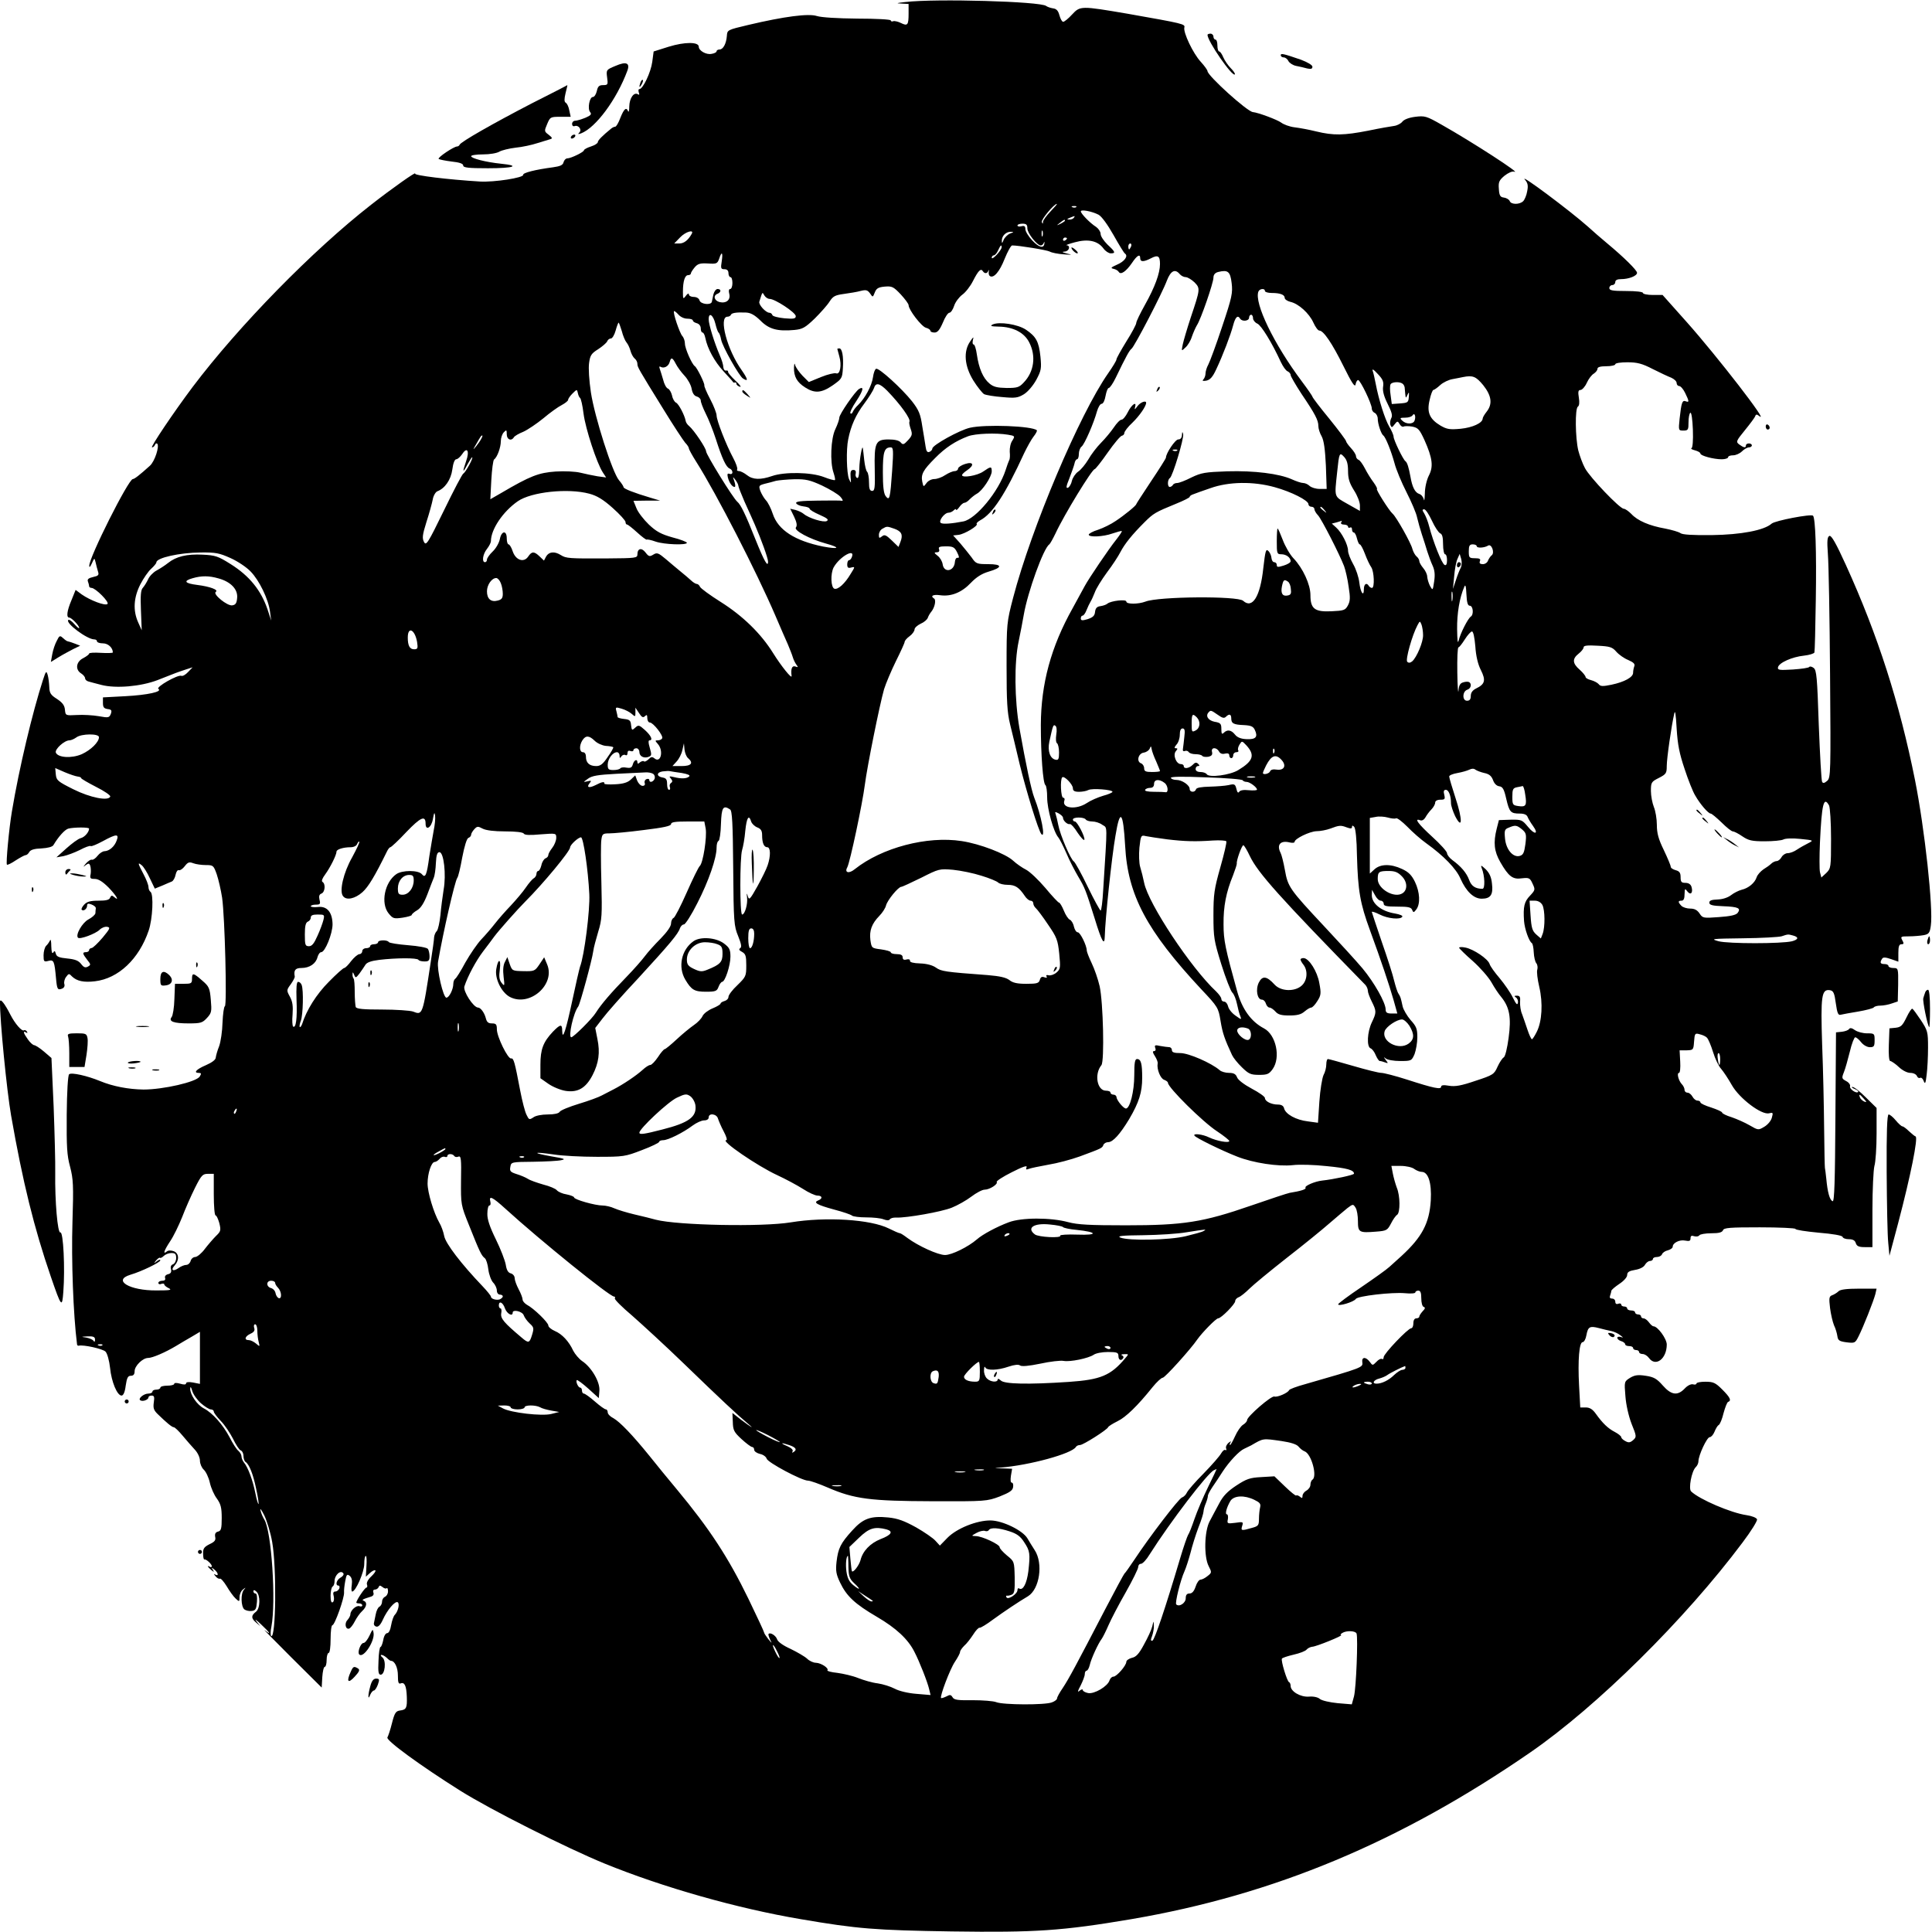<?xml version="1.0" standalone="no"?>
<!DOCTYPE svg PUBLIC "-//W3C//DTD SVG 20010904//EN"
 "http://www.w3.org/TR/2001/REC-SVG-20010904/DTD/svg10.dtd">
<svg version="1.0" xmlns="http://www.w3.org/2000/svg"
 width="976pt" height="976pt" viewBox="0 0 976 976"
 preserveAspectRatio="xMidYMid meet">

<g transform="translate(0,976) scale(0.1,-0.1)"
fill="#000000" stroke="none">
<path d="M4575 9750 c-46 -5 -51 -7 -22 -8 l37 -2 0 -48 c0 -59 -5 -65 -39
-48 -14 7 -32 11 -38 9 -7 -3 -13 -1 -13 4 0 5 -76 9 -168 9 -104 1 -182 6
-205 13 -42 14 -165 -2 -347 -45 -105 -25 -106 -25 -108 -55 -3 -40 -19 -69
-37 -69 -8 0 -15 -4 -15 -9 0 -5 -11 -11 -25 -13 -27 -6 -65 16 -65 36 0 25
-71 25 -152 0 l-76 -24 -7 -53 c-7 -52 -47 -137 -65 -137 -5 0 -6 -7 -3 -17 4
-11 3 -14 -5 -9 -20 12 -42 -20 -43 -61 0 -21 -3 -32 -6 -25 -9 23 -21 12 -39
-33 -9 -25 -21 -45 -26 -45 -5 0 -14 -4 -21 -10 -43 -35 -67 -59 -67 -68 0 -6
-16 -16 -35 -22 -19 -6 -35 -15 -35 -19 0 -9 -66 -41 -84 -41 -8 0 -16 -9 -19
-19 -3 -15 -17 -21 -53 -26 -91 -12 -153 -28 -151 -38 3 -15 -146 -38 -218
-34 -164 10 -334 31 -328 40 9 14 -116 -74 -222 -157 -295 -230 -668 -611
-902 -921 -96 -128 -215 -305 -205 -305 6 0 12 6 15 13 2 6 7 9 11 6 13 -12
-12 -90 -37 -112 -52 -47 -78 -67 -86 -67 -22 0 -222 -398 -220 -438 0 -11 5
-6 13 12 13 29 13 29 19 5 3 -13 8 -34 12 -46 6 -18 2 -22 -25 -28 -22 -5 -30
-11 -26 -22 3 -8 6 -19 6 -24 0 -5 6 -9 13 -9 20 -1 90 -71 80 -81 -11 -11
-87 18 -130 48 l-31 23 -21 -52 c-23 -54 -27 -88 -11 -88 11 0 50 -40 50 -52
0 -5 -11 4 -24 19 -13 15 -27 25 -31 21 -16 -15 95 -98 131 -98 8 0 14 -4 14
-10 0 -5 13 -10 30 -10 26 0 50 -22 50 -46 0 -3 -27 -4 -60 -2 -33 2 -60 1
-60 -4 0 -4 -13 -14 -30 -23 -36 -18 -41 -58 -10 -77 11 -7 20 -18 20 -25 0
-6 8 -14 18 -16 9 -3 38 -10 64 -17 73 -19 199 -8 283 24 95 38 105 41 144 54
l34 11 -23 -24 c-12 -13 -27 -22 -34 -19 -18 7 -130 -57 -116 -66 23 -14 -54
-31 -167 -37 l-113 -6 0 -28 c0 -22 5 -28 24 -31 19 -2 22 -7 16 -24 -8 -20
-12 -21 -61 -12 -29 5 -79 8 -110 6 -58 -3 -58 -3 -61 27 -2 22 -13 36 -40 54
-32 20 -38 30 -39 60 -1 20 -4 47 -8 61 -7 23 -9 21 -24 -25 -53 -164 -120
-443 -157 -665 -14 -82 -31 -263 -25 -268 2 -3 23 7 45 22 22 14 44 26 49 26
6 0 14 7 19 16 6 11 26 17 61 18 33 2 56 8 61 17 25 42 57 78 75 83 26 7 105
8 105 0 0 -17 -22 -43 -42 -48 -13 -3 -45 -27 -73 -52 l-50 -45 35 6 c19 4 57
18 83 31 26 14 51 23 55 20 5 -3 32 9 62 25 68 37 83 38 69 2 -11 -30 -37 -52
-61 -53 -9 0 -25 -10 -35 -23 -10 -13 -23 -22 -29 -20 -6 2 -19 -7 -30 -19
-15 -18 -15 -20 -2 -9 15 11 19 11 24 -3 3 -9 4 -28 2 -41 -5 -22 -2 -25 21
-25 18 0 40 -14 69 -43 39 -40 59 -74 28 -48 -10 9 -15 8 -20 -4 -4 -11 -20
-15 -59 -15 -41 0 -58 -5 -72 -20 -10 -11 -16 -23 -12 -26 9 -9 27 5 27 21 0
11 6 12 22 6 13 -5 23 -13 22 -20 -1 -6 -2 -17 -2 -24 -1 -8 -17 -22 -36 -32
-31 -17 -66 -78 -52 -92 9 -10 89 20 109 40 10 10 27 17 38 15 18 -3 15 -9
-23 -55 -24 -28 -49 -52 -55 -52 -7 -1 -13 -5 -13 -11 0 -5 -7 -10 -15 -10
-20 0 -19 -7 5 -38 19 -24 20 -26 4 -35 -13 -7 -21 -4 -34 13 -13 17 -30 24
-70 28 -41 4 -54 9 -58 24 -4 15 -7 17 -13 6 -6 -8 -9 3 -10 32 0 25 -3 38 -6
30 -4 -8 -12 -21 -20 -28 -7 -7 -13 -29 -13 -48 0 -32 2 -34 25 -28 27 7 30
-1 38 -89 5 -55 8 -60 31 -51 10 4 14 13 11 23 -3 9 1 26 9 36 13 18 15 18 30
2 24 -23 59 -31 116 -24 118 14 222 112 271 256 20 58 26 185 9 196 -5 3 -10
14 -10 24 0 10 -11 39 -25 65 -29 55 -31 63 -9 45 9 -7 28 -37 41 -66 l25 -52
37 15 c20 9 42 18 49 21 7 3 16 18 19 34 3 15 10 26 17 23 6 -2 19 7 29 20 16
21 23 23 44 15 13 -5 42 -9 63 -9 37 0 39 -2 55 -47 9 -27 21 -79 27 -118 14
-98 25 -544 14 -548 -5 -2 -10 -39 -12 -83 -1 -43 -9 -97 -17 -119 -9 -22 -16
-48 -17 -57 0 -11 -18 -25 -50 -39 -49 -21 -65 -39 -35 -39 12 0 13 -4 4 -18
-17 -28 -185 -66 -284 -66 -76 1 -155 16 -220 43 -63 26 -145 45 -156 34 -6
-6 -11 -89 -12 -204 -1 -162 1 -205 17 -263 16 -62 18 -93 12 -280 -6 -192 4
-466 23 -616 0 -6 4 -9 9 -8 23 6 122 -16 135 -30 9 -9 19 -46 23 -82 7 -71
36 -140 58 -140 9 0 17 17 21 50 6 40 11 50 26 50 13 0 19 7 19 23 0 27 41 67
68 67 22 0 87 28 142 61 19 12 54 32 78 46 l42 25 0 -132 0 -131 -35 7 c-22 4
-35 2 -35 -4 0 -7 -10 -8 -30 -2 -18 5 -30 5 -30 -1 0 -5 -16 -9 -35 -9 -19 0
-35 -4 -35 -10 0 -5 -9 -10 -20 -10 -11 0 -20 -4 -20 -10 0 -5 -9 -10 -21 -10
-23 0 -54 -26 -40 -34 12 -8 41 3 41 15 0 5 7 9 16 9 13 0 15 -7 11 -34 -4
-28 -1 -39 18 -58 46 -45 74 -68 83 -68 5 0 25 -19 44 -42 20 -24 48 -56 62
-71 15 -16 26 -40 26 -56 0 -15 9 -36 19 -45 11 -10 25 -39 31 -66 6 -27 22
-63 36 -81 19 -27 24 -45 24 -97 0 -54 -3 -65 -18 -69 -13 -3 -18 -11 -15 -27
4 -17 -3 -25 -29 -37 -27 -14 -33 -22 -32 -48 0 -17 3 -30 6 -29 8 4 38 -23
38 -34 0 -5 -5 -6 -10 -3 -16 10 -11 -1 7 -16 15 -12 16 -12 8 1 -8 13 -7 13
8 1 20 -16 23 -36 4 -25 -8 5 -8 3 2 -9 7 -9 17 -14 22 -12 4 3 19 -14 34 -38
14 -24 34 -52 45 -62 19 -18 20 -17 20 7 0 14 8 32 18 39 14 11 15 11 5 -1
-18 -19 -16 -85 1 -100 8 -6 25 -10 38 -8 19 2 23 10 26 46 2 25 -1 42 -7 42
-6 0 -11 5 -11 11 0 8 5 8 15 -1 21 -18 20 -85 -2 -102 -25 -19 -25 -33 0 -54
l22 -19 -20 25 c-11 14 0 7 23 -15 45 -42 57 -60 19 -30 -12 10 48 -51 133
-136 l155 -154 3 53 c2 28 7 52 13 52 5 0 9 16 9 35 0 19 5 35 10 35 6 0 10
30 10 70 0 39 4 70 9 70 12 0 61 139 59 165 -1 11 2 37 6 58 6 33 9 37 23 26
10 -9 13 -23 10 -46 -3 -18 -2 -33 2 -33 18 0 61 99 61 139 0 22 3 41 8 41 4
0 5 -24 3 -52 l-3 -53 21 19 c12 11 24 16 27 13 4 -3 -6 -17 -21 -31 -16 -15
-25 -32 -21 -41 3 -8 1 -15 -3 -15 -8 0 -51 -64 -51 -76 0 -2 7 -4 15 -4 8 0
15 -4 15 -10 0 -5 -6 -7 -14 -4 -16 6 -46 -21 -46 -41 0 -7 -7 -20 -15 -29
-16 -16 -10 -49 9 -43 6 2 19 18 28 36 9 18 26 42 37 52 24 22 27 45 9 52 -13
5 -7 8 38 22 9 3 14 11 10 20 -3 9 0 15 8 15 8 0 16 6 19 13 3 9 7 9 19 0 8
-7 18 -10 21 -6 4 3 7 -4 7 -16 0 -12 -7 -24 -15 -27 -8 -4 -15 -14 -15 -25 0
-10 -6 -22 -14 -26 -7 -4 -15 -21 -18 -38 -3 -16 -7 -36 -9 -44 -2 -8 3 -16
12 -18 10 -3 22 10 33 35 22 49 62 96 75 88 11 -7 2 -46 -14 -63 -7 -6 -15
-30 -19 -52 -4 -25 -12 -41 -20 -41 -8 0 -17 -15 -20 -35 -4 -19 -10 -35 -14
-35 -4 0 -9 -31 -10 -70 -3 -56 0 -70 11 -70 22 0 29 71 9 87 -9 7 -11 13 -5
13 7 0 18 -7 27 -15 8 -8 17 -15 21 -15 19 0 35 -34 35 -74 0 -35 3 -44 14
-40 20 8 29 -13 31 -67 2 -57 -2 -66 -35 -70 -21 -3 -27 -13 -40 -64 -8 -33
-19 -65 -23 -72 -9 -14 166 -142 368 -269 151 -95 538 -290 729 -368 294 -120
671 -227 991 -281 287 -49 375 -56 763 -62 423 -6 558 3 907 62 720 123 1358
389 2015 842 338 233 782 672 1073 1061 43 57 76 110 73 117 -3 8 -26 17 -53
21 -78 11 -239 80 -280 120 -14 13 2 101 23 122 8 7 14 21 14 30 0 30 43 122
57 122 7 0 18 12 24 27 6 15 15 31 21 34 7 4 18 31 25 61 8 29 18 55 23 56 18
7 10 23 -30 63 -34 34 -45 39 -85 39 -25 0 -45 -4 -45 -9 0 -5 -8 -7 -18 -4
-10 2 -27 -6 -41 -21 -36 -38 -68 -34 -111 15 -30 34 -45 43 -86 49 -39 6 -55
4 -79 -10 -30 -19 -30 -19 -24 -92 3 -43 16 -101 31 -140 26 -64 26 -67 8 -83
-15 -13 -23 -14 -39 -5 -12 6 -21 15 -21 20 0 5 -15 17 -32 26 -35 18 -62 44
-97 93 -16 22 -30 31 -50 31 l-28 0 -6 110 c-7 131 1 220 18 220 7 0 16 16 19
35 8 43 17 48 63 36 21 -6 49 -12 63 -15 14 -3 34 -12 45 -21 16 -12 17 -14 3
-9 -10 3 -18 1 -18 -4 0 -6 9 -14 20 -17 11 -3 20 -11 20 -16 0 -5 9 -9 20 -9
11 0 20 -4 20 -10 0 -5 7 -10 15 -10 8 0 15 -4 15 -10 0 -5 8 -10 18 -10 10 0
24 -9 32 -20 34 -47 90 -4 90 68 0 29 -46 92 -67 92 -5 0 -15 9 -23 20 -8 11
-20 20 -27 20 -7 0 -13 5 -13 10 0 6 -7 10 -15 10 -8 0 -15 5 -15 10 0 6 -9
10 -20 10 -11 0 -20 5 -20 10 0 6 -7 10 -15 10 -8 0 -15 4 -15 10 0 5 -7 7
-15 4 -9 -4 -15 0 -15 10 0 9 -7 16 -16 16 -11 0 -14 5 -10 16 3 9 6 19 6 23
0 5 18 20 40 35 23 15 40 34 40 45 0 15 10 21 40 26 24 4 44 14 50 26 6 10 17
19 25 19 8 0 15 5 15 10 0 6 9 10 20 10 11 0 23 6 26 14 3 8 16 17 30 20 13 4
24 11 24 18 0 19 34 37 63 31 21 -4 27 -2 27 11 0 13 5 16 19 11 11 -3 22 -1
26 5 3 5 30 10 60 10 38 0 54 4 59 15 4 13 35 15 186 15 99 0 180 -4 180 -8 0
-5 53 -13 117 -19 72 -6 118 -14 121 -21 2 -7 16 -12 32 -12 20 0 31 -6 35
-20 5 -15 15 -20 45 -20 l39 0 0 188 c0 103 5 203 10 222 6 19 11 93 11 164
l0 129 -54 53 c-30 30 -60 54 -68 53 -7 0 -2 -5 11 -10 13 -5 21 -12 18 -15
-10 -10 -46 16 -41 29 2 7 -6 19 -20 26 -22 12 -23 15 -11 45 7 17 20 64 30
104 9 39 22 72 27 72 6 0 19 -11 30 -25 11 -14 30 -25 44 -25 21 0 24 5 24 35
0 34 -1 35 -38 35 -21 0 -48 7 -61 16 -15 11 -25 13 -30 6 -3 -6 -20 -12 -36
-14 l-30 -3 -3 -428 c-2 -325 -5 -428 -14 -425 -15 5 -26 47 -32 113 -3 28 -6
52 -7 55 -1 3 -3 93 -4 200 -1 107 -5 298 -10 423 -8 247 -3 281 39 275 18 -3
23 -14 30 -66 7 -50 12 -62 25 -58 9 2 49 10 88 16 40 7 75 16 79 21 3 5 18 9
33 9 15 0 42 5 58 11 l30 10 2 85 c1 83 0 84 -24 84 -14 0 -25 5 -25 10 0 6
-9 10 -20 10 -21 0 -25 7 -12 27 5 8 16 8 45 -2 l37 -13 0 44 c0 33 4 44 15
44 13 0 14 4 5 20 -10 19 -8 20 33 20 25 0 58 3 75 6 26 5 31 11 36 48 13 87
-31 490 -80 736 -78 389 -187 730 -349 1086 -50 110 -73 150 -83 147 -11 -5
-13 -23 -8 -92 4 -47 9 -321 11 -607 4 -499 3 -522 -14 -538 -14 -12 -21 -14
-26 -6 -4 6 -11 136 -17 288 -8 241 -11 277 -26 288 -9 7 -19 9 -22 5 -3 -5
-40 -10 -83 -13 -68 -4 -78 -3 -75 11 4 23 72 53 131 59 27 3 50 10 53 16 2 6
5 126 7 266 4 249 -2 412 -14 425 -10 10 -192 -25 -209 -40 -38 -34 -155 -56
-302 -58 -98 -1 -149 2 -159 10 -8 6 -42 16 -77 23 -80 14 -140 40 -171 74
-14 14 -31 26 -38 26 -20 0 -171 158 -196 205 -12 22 -27 63 -34 90 -15 64
-17 211 -2 221 7 4 9 21 5 45 -5 30 -3 39 8 39 8 0 23 16 32 36 9 20 25 41 36
47 10 7 18 17 18 24 0 9 15 13 45 13 25 0 45 5 45 10 0 6 27 10 61 10 49 0 74
-6 128 -34 36 -18 78 -38 94 -44 15 -7 27 -18 27 -27 0 -8 6 -15 13 -15 7 0
21 -16 30 -35 21 -43 21 -49 3 -42 -18 7 -22 -7 -31 -88 -6 -59 -6 -60 19 -60
24 0 26 4 26 42 0 23 4 44 9 48 6 3 11 -33 13 -85 2 -54 -1 -92 -7 -94 -5 -2
2 -7 18 -11 15 -4 27 -11 27 -16 0 -11 66 -29 108 -29 17 0 32 5 32 10 0 6 11
10 25 10 14 0 34 9 45 20 11 11 27 20 35 20 8 0 15 5 15 10 0 6 -7 10 -15 10
-8 0 -15 -4 -15 -10 0 -14 -11 -12 -34 5 -17 13 -16 17 29 72 26 32 50 64 52
71 4 10 8 10 21 0 54 -43 -213 302 -366 474 l-123 138 -49 0 c-28 0 -50 5 -50
10 0 6 -35 10 -85 10 -69 0 -85 3 -85 15 0 8 7 15 15 15 8 0 15 7 15 15 0 10
10 15 29 15 39 0 81 16 81 32 0 13 -67 79 -150 148 -30 25 -74 63 -99 86 -90
80 -351 275 -317 236 14 -16 17 -30 11 -58 -3 -20 -13 -43 -20 -50 -18 -18
-61 -18 -68 0 -3 8 -16 16 -29 18 -19 2 -24 10 -26 43 -3 35 1 44 28 67 19 15
39 24 49 21 44 -16 -210 149 -366 237 -77 44 -85 46 -134 40 -32 -4 -57 -14
-65 -25 -7 -9 -26 -19 -41 -21 -15 -2 -74 -12 -131 -24 -123 -24 -175 -25
-262 -4 -36 9 -85 18 -110 21 -25 3 -55 14 -68 24 -19 14 -114 50 -143 53 -29
3 -229 184 -229 207 0 5 -15 26 -34 47 -39 42 -89 148 -83 173 5 18 -5 20
-288 70 -235 40 -238 40 -279 -4 -19 -21 -39 -37 -45 -37 -6 0 -14 15 -19 33
-6 23 -15 33 -33 35 -13 2 -29 8 -34 12 -28 23 -559 38 -710 20z m732 -1058
c-20 -21 -37 -44 -38 -52 0 -12 -2 -12 -6 -2 -5 12 62 92 76 92 3 0 -12 -17
-32 -38z m130 22 c-3 -3 -12 -4 -19 -1 -8 3 -5 6 6 6 11 1 17 -2 13 -5z m113
-39 c15 -8 45 -49 75 -102 27 -48 53 -91 58 -94 18 -12 -2 -40 -40 -56 -31
-14 -34 -17 -18 -21 11 -2 23 -9 27 -16 10 -16 37 3 66 45 26 39 42 48 42 25
0 -20 17 -20 54 -1 36 19 46 12 46 -29 0 -46 -26 -117 -76 -206 -24 -43 -44
-84 -44 -92 0 -7 -22 -49 -50 -93 -27 -44 -50 -85 -50 -91 0 -6 -19 -37 -42
-70 -144 -206 -387 -779 -480 -1134 -32 -123 -33 -129 -33 -345 0 -179 3 -234
18 -295 10 -41 32 -131 48 -200 34 -139 96 -340 110 -354 22 -24 -1 96 -36
184 -15 38 -42 166 -75 351 -25 144 -27 332 -4 439 9 41 20 102 26 135 20 115
100 337 129 355 4 3 18 28 31 55 44 95 185 325 198 325 4 0 34 38 66 84 33 47
65 85 72 85 6 1 12 7 12 14 0 7 18 31 41 52 36 35 69 83 69 100 0 14 -29 3
-44 -17 -13 -18 -16 -19 -12 -5 10 33 -18 13 -37 -26 -10 -20 -24 -37 -31 -37
-8 0 -25 -18 -39 -39 -15 -22 -44 -57 -65 -78 -21 -21 -50 -59 -64 -84 -15
-25 -38 -53 -52 -62 -13 -9 -27 -30 -31 -46 -3 -16 -13 -32 -20 -35 -11 -4 -9
8 7 47 11 29 23 62 26 75 2 12 8 22 13 22 5 0 9 12 9 26 0 15 6 32 14 38 15
12 61 117 78 179 6 20 16 37 23 37 8 0 16 17 20 40 4 22 11 40 16 40 6 0 22
24 36 53 51 106 69 138 79 145 14 9 155 280 179 345 19 49 41 61 65 32 7 -8
20 -15 30 -15 9 0 29 -12 44 -26 30 -31 30 -33 -19 -179 -18 -55 -36 -116 -40
-135 -7 -35 -7 -35 13 -16 12 10 27 35 33 55 7 20 18 45 25 57 20 29 84 215
84 241 0 15 8 25 24 29 49 12 61 3 68 -56 6 -50 2 -71 -48 -220 -30 -91 -62
-177 -70 -192 -8 -14 -14 -35 -14 -45 0 -10 -5 -24 -11 -30 -7 -7 -3 -9 15 -6
19 4 32 18 50 57 34 72 73 174 86 224 11 41 23 52 35 32 10 -16 45 -12 45 5 0
8 5 15 10 15 6 0 10 -8 10 -18 0 -9 10 -22 22 -27 20 -9 74 -97 118 -193 11
-23 26 -45 35 -48 8 -4 15 -12 15 -19 0 -6 25 -49 55 -95 69 -102 85 -133 85
-162 0 -13 7 -36 17 -53 11 -21 17 -65 21 -147 l4 -118 -35 0 c-20 0 -42 7
-51 15 -8 8 -23 15 -33 15 -10 0 -36 9 -58 19 -63 28 -188 44 -325 40 -112 -4
-131 -7 -181 -31 -31 -16 -63 -28 -72 -28 -9 0 -19 -4 -22 -10 -3 -5 -10 -10
-16 -10 -12 0 -12 37 1 45 14 9 72 201 67 222 -4 14 -5 13 -6 -4 -1 -15 -7
-23 -19 -23 -15 0 -62 -70 -62 -92 0 -4 -34 -58 -75 -119 -41 -62 -75 -114
-75 -116 0 -7 -60 -56 -104 -85 -23 -16 -62 -35 -88 -44 -27 -8 -48 -20 -48
-25 0 -14 73 -11 120 6 24 8 45 14 47 12 2 -2 -11 -21 -28 -43 -37 -46 -140
-198 -160 -236 -8 -15 -35 -64 -60 -110 -110 -196 -160 -382 -161 -590 0 -152
11 -296 23 -304 5 -3 9 -31 9 -63 0 -58 32 -173 56 -201 7 -8 25 -44 41 -80
15 -36 42 -88 59 -117 35 -59 38 -67 84 -213 36 -118 50 -141 51 -90 2 86 35
400 54 508 23 141 39 124 49 -52 13 -248 109 -428 384 -723 85 -90 87 -94 98
-161 10 -62 21 -92 58 -172 6 -13 28 -41 50 -62 34 -33 44 -38 87 -38 41 0 50
4 68 29 42 59 17 174 -44 206 -65 34 -111 98 -136 190 -59 213 -68 255 -68
335 -1 91 13 163 48 248 11 29 20 56 19 60 -3 13 25 92 33 92 4 0 19 -25 33
-55 41 -85 148 -205 584 -651 6 -7 12 -20 12 -29 0 -9 9 -33 20 -55 24 -48 24
-55 0 -105 -23 -48 -27 -123 -6 -131 8 -3 20 -19 26 -35 7 -16 16 -29 20 -29
5 0 17 -3 27 -7 16 -6 17 -5 3 13 -11 15 -11 16 0 7 8 -7 40 -13 73 -13 57 0
58 1 73 35 7 19 14 57 14 85 0 43 -5 55 -34 87 -18 21 -36 52 -40 68 -10 46
-11 49 -21 65 -6 8 -15 38 -22 65 -6 28 -34 115 -62 195 -27 80 -50 148 -51
153 0 4 18 -2 40 -13 41 -21 105 -27 114 -11 4 5 -13 12 -36 16 -70 11 -118
50 -118 93 l1 27 15 -27 c8 -16 21 -28 29 -28 8 0 15 -7 15 -15 0 -12 14 -15
69 -15 55 0 70 -3 75 -17 6 -14 8 -14 21 3 21 28 18 87 -7 139 -16 33 -32 50
-65 65 -57 27 -110 26 -140 -2 l-23 -21 0 140 0 141 29 5 c16 4 44 2 62 -3 17
-5 36 -7 41 -4 5 4 31 -16 57 -42 26 -27 69 -65 96 -84 88 -63 152 -129 173
-179 29 -65 67 -101 107 -101 45 0 59 20 52 76 -3 33 -13 54 -32 73 -23 21
-26 22 -20 6 16 -39 18 -105 4 -105 -36 0 -56 14 -67 44 -13 36 -41 69 -85
101 -15 11 -27 27 -27 35 0 8 -34 46 -75 83 -71 65 -94 96 -60 83 9 -3 19 3
26 15 6 11 19 29 30 40 10 10 19 26 19 34 0 9 10 15 26 15 23 0 25 3 20 25 -5
18 -2 25 8 25 14 0 26 -29 26 -68 0 -12 10 -42 21 -65 37 -72 38 -18 2 91 -17
53 -32 102 -32 109 -1 6 18 14 42 18 23 4 50 12 60 17 12 6 23 6 30 0 7 -5 27
-13 45 -17 25 -5 36 -15 44 -35 6 -18 18 -30 31 -32 18 -2 25 -14 36 -63 16
-68 22 -75 69 -75 22 0 35 -6 39 -17 4 -10 16 -30 27 -45 31 -43 9 -47 -25 -5
-30 36 -33 37 -89 36 l-58 -2 -11 -43 c-18 -71 -13 -115 18 -169 42 -73 63
-89 109 -82 36 4 41 2 54 -27 14 -30 14 -32 -13 -61 -29 -30 -35 -55 -30 -128
3 -40 25 -102 39 -111 5 -3 9 -24 10 -47 1 -23 7 -48 13 -55 6 -7 8 -22 5 -32
-4 -10 1 -50 10 -88 19 -81 14 -174 -13 -227 -10 -20 -21 -37 -24 -37 -4 0
-14 22 -23 49 -9 27 -21 62 -27 78 -7 15 -11 43 -10 61 2 25 -1 32 -16 32 -14
0 -15 -2 -5 -9 8 -5 12 -17 10 -27 -3 -14 -9 -7 -26 27 -12 25 -42 68 -66 97
-25 29 -48 61 -51 72 -8 26 -81 75 -122 83 -18 4 -33 3 -32 -1 1 -4 31 -34 69
-67 37 -33 79 -81 94 -107 15 -27 37 -60 50 -75 42 -52 51 -103 37 -206 -7
-52 -17 -95 -25 -99 -7 -4 -21 -25 -31 -47 -17 -38 -22 -42 -111 -71 -73 -25
-103 -30 -134 -25 -28 5 -40 3 -40 -5 0 -15 -36 -8 -172 36 -59 19 -118 34
-130 34 -13 0 -77 16 -142 35 -66 19 -123 35 -128 35 -4 0 -8 -12 -8 -27 0
-16 -6 -40 -14 -54 -7 -15 -17 -75 -21 -134 l-7 -107 -51 7 c-60 7 -112 36
-120 65 -3 14 -14 20 -32 20 -32 0 -65 16 -65 33 0 7 -30 28 -66 47 -39 21
-70 44 -75 58 -6 16 -17 22 -40 22 -18 0 -40 6 -48 14 -42 36 -156 86 -198 86
-32 0 -43 4 -43 15 0 8 -6 15 -14 15 -7 0 -28 3 -45 6 -26 6 -30 4 -25 -10 4
-9 1 -16 -6 -16 -9 0 -7 -8 4 -25 9 -14 16 -31 14 -38 -5 -28 14 -76 33 -82
10 -4 19 -10 19 -15 0 -24 177 -199 248 -245 33 -22 61 -44 62 -49 0 -12 -64
0 -102 18 -32 16 -83 22 -74 9 6 -11 139 -76 216 -106 81 -32 207 -51 281 -43
32 4 108 2 171 -5 103 -10 138 -20 138 -38 0 -7 -105 -29 -161 -35 -37 -4 -90
-27 -84 -36 5 -8 -24 -17 -80 -26 -11 -2 -99 -31 -194 -64 -245 -85 -343 -100
-633 -100 -182 0 -243 3 -292 16 -88 24 -237 24 -301 -1 -59 -22 -132 -61
-160 -86 -44 -38 -127 -79 -161 -79 -36 0 -136 46 -190 86 -17 13 -34 24 -38
24 -5 0 -30 11 -56 24 -92 46 -317 60 -495 31 -144 -24 -571 -15 -681 13 -21
6 -70 18 -109 27 -38 9 -84 23 -102 31 -17 8 -44 14 -59 14 -37 0 -144 30
-144 41 0 4 -17 11 -37 15 -21 3 -43 13 -50 21 -6 8 -37 21 -69 29 -31 9 -66
21 -78 29 -11 7 -37 18 -57 24 -31 10 -35 15 -31 36 4 25 6 25 116 26 61 1
125 4 141 8 25 5 17 8 -48 19 -102 18 -95 25 9 10 43 -7 142 -12 219 -12 135
0 143 1 228 34 48 18 87 37 87 42 0 4 9 8 20 8 25 0 101 38 149 74 19 14 45
26 58 26 14 0 23 6 23 15 0 24 41 18 47 -6 4 -12 16 -41 29 -65 13 -24 19 -44
13 -44 -33 0 156 -130 258 -177 41 -19 99 -50 129 -69 29 -19 62 -34 74 -34
24 0 27 -15 4 -24 -28 -11 -6 -23 78 -46 46 -12 87 -26 92 -31 6 -5 38 -9 72
-9 35 0 74 -4 88 -10 16 -6 27 -6 31 0 4 6 18 10 33 9 52 -2 228 29 280 50 30
12 74 37 99 56 25 19 55 35 67 35 25 0 69 28 61 39 -2 5 32 27 76 49 55 28 79
36 75 26 -5 -13 -2 -14 11 -9 10 4 54 13 98 21 44 7 116 26 160 42 111 41 113
42 119 58 3 8 14 14 24 14 24 0 60 40 106 116 50 85 66 136 66 209 0 72 -6 95
-26 95 -11 0 -14 -19 -14 -82 0 -82 -22 -168 -42 -168 -13 0 -47 42 -48 58 0
6 -7 12 -15 12 -8 0 -15 5 -15 10 0 6 -10 10 -23 10 -45 0 -60 84 -23 129 16
20 9 319 -9 399 -8 35 -26 87 -40 116 -14 29 -25 58 -25 64 0 25 -33 92 -45
92 -8 0 -16 13 -20 29 -3 16 -13 32 -21 35 -7 3 -21 23 -30 46 -9 22 -20 40
-24 40 -4 0 -35 33 -69 74 -34 40 -78 82 -97 92 -20 10 -50 31 -66 46 -38 35
-167 85 -260 99 -174 27 -403 -33 -540 -142 -29 -24 -53 -18 -38 9 14 25 77
323 89 418 12 93 74 401 97 482 9 29 36 93 60 142 24 48 44 92 44 97 0 6 11
19 25 29 14 10 25 26 25 34 0 8 14 21 31 29 17 7 33 21 36 30 3 9 11 23 18 31
17 21 25 59 14 66 -21 13 -6 22 30 17 56 -8 110 14 156 63 28 29 55 46 89 56
72 21 71 38 -2 38 -57 0 -62 2 -83 33 -13 17 -39 50 -58 72 l-36 40 28 3 c30
4 100 46 91 55 -3 3 5 11 17 18 63 33 127 131 223 340 15 31 36 69 47 83 12
15 19 29 17 32 -22 22 -260 31 -338 13 -53 -12 -190 -88 -190 -105 0 -6 -7
-14 -15 -17 -10 -4 -16 3 -19 26 -3 18 -10 65 -17 104 -9 61 -17 81 -52 126
-51 64 -166 169 -181 164 -6 -2 -13 -21 -16 -43 -6 -43 -40 -106 -75 -140 -12
-11 -24 -27 -27 -35 -3 -8 -8 -11 -12 -7 -4 3 9 31 30 62 35 53 40 77 14 61
-20 -12 -100 -128 -100 -145 0 -9 -9 -35 -20 -58 -23 -47 -28 -167 -9 -221 6
-18 9 -34 7 -36 -2 -3 -28 4 -56 15 -65 25 -199 27 -262 5 -58 -20 -97 -19
-127 5 -14 11 -32 20 -40 20 -8 0 -12 4 -9 9 3 5 -6 31 -20 57 -36 67 -84 190
-84 215 0 11 -14 48 -32 82 -18 34 -31 65 -30 70 3 9 -37 90 -48 97 -15 10
-50 90 -50 114 0 13 -6 31 -13 38 -13 14 -49 119 -42 126 2 2 12 -6 22 -17 10
-12 29 -21 45 -21 16 0 28 -4 28 -9 0 -5 9 -11 20 -14 12 -3 20 -14 20 -26 0
-12 4 -21 9 -21 5 0 11 -12 14 -27 11 -55 47 -120 92 -169 25 -27 47 -51 48
-54 1 -3 5 -4 10 -2 4 1 7 -2 7 -7 0 -5 8 -12 18 -15 9 -3 -1 11 -23 31 -22
21 -39 41 -37 45 1 5 -4 7 -10 6 -7 -2 -13 6 -14 17 0 11 -8 38 -18 60 -28 65
-56 156 -56 182 0 38 23 22 34 -23 5 -21 12 -41 16 -44 4 -3 10 -19 13 -36 6
-34 91 -184 110 -196 28 -18 26 -5 -5 40 -75 104 -119 272 -73 272 7 0 15 4
17 9 3 10 27 14 76 12 24 -1 44 -12 73 -40 43 -44 86 -56 172 -48 41 4 54 11
103 58 30 30 64 68 75 86 17 26 27 32 72 38 28 4 67 10 84 15 28 7 35 5 48
-12 14 -21 14 -21 24 4 8 21 18 27 50 30 37 3 44 0 81 -39 22 -24 40 -48 40
-55 0 -23 65 -108 88 -114 12 -3 22 -10 22 -15 0 -5 9 -9 21 -9 15 0 26 13 42
50 11 28 26 50 33 50 7 0 18 16 24 35 6 19 25 44 41 56 16 11 41 43 54 69 27
53 40 66 50 50 9 -14 23 -13 28 3 2 6 3 4 2 -5 -2 -10 1 -20 6 -23 19 -12 49
23 74 87 15 37 32 68 38 68 34 0 175 -23 190 -31 10 -6 42 -12 70 -14 44 -3
47 -3 17 4 -24 6 -28 9 -12 10 23 1 32 30 10 32 -7 0 12 7 42 15 66 18 115 8
144 -31 10 -14 27 -25 37 -25 26 0 24 7 -16 44 -19 19 -35 42 -35 54 0 11 -10
26 -22 35 -32 20 -78 68 -78 79 0 11 55 1 90 -17z m-125 -15 c-3 -5 -14 -10
-23 -9 -14 0 -13 2 3 9 27 11 27 11 20 0z m-45 -15 c0 -2 -10 -9 -22 -15 -22
-11 -22 -10 -4 4 21 17 26 19 26 11z m-190 -39 c0 -24 49 -86 68 -86 6 0 12 6
15 13 2 8 4 7 3 -2 -2 -28 -27 -22 -61 14 -19 20 -35 46 -35 57 0 15 -5 19
-20 15 -11 -3 -20 -1 -20 4 0 5 11 9 25 9 20 0 25 -5 25 -24z m77 -38 c-3 -7
-5 -2 -5 12 0 14 2 19 5 13 2 -7 2 -19 0 -25z m-1773 10 c-18 -32 -39 -48 -62
-48 l-26 0 29 30 c28 30 74 43 59 18z m1608 2 c-12 -5 -27 -20 -32 -32 -7 -18
-9 -19 -9 -5 -1 24 20 46 44 46 18 0 18 -1 -3 -9z m288 -24 c0 -3 -4 -8 -10
-11 -5 -3 -10 -1 -10 4 0 6 5 11 10 11 6 0 10 -2 10 -4z m324 -41 c-4 -8 -8
-15 -10 -15 -2 0 -4 7 -4 15 0 8 4 15 10 15 5 0 7 -7 4 -15z m-654 -4 c0 -15
-49 -68 -50 -53 0 6 5 12 10 12 6 0 16 11 22 25 12 26 18 32 18 16z m-1414
-71 c-6 -36 -4 -40 14 -40 13 0 20 -7 20 -20 0 -11 5 -20 10 -20 6 0 10 -13
10 -30 0 -16 -5 -30 -11 -30 -7 0 -9 -9 -5 -24 8 -31 -15 -50 -49 -42 -27 7
-34 33 -10 42 19 8 19 24 0 24 -8 0 -17 -12 -21 -27 -3 -16 -7 -32 -8 -38 -5
-18 -56 -12 -62 7 -3 11 -15 18 -30 18 -13 0 -24 6 -24 13 0 7 -7 4 -15 -7
-14 -19 -15 -17 -15 20 0 54 10 84 26 84 8 0 14 4 14 8 0 5 9 19 19 31 16 19
28 22 67 20 44 -3 48 -1 57 24 13 40 20 33 13 -13z m2744 -150 c0 -5 15 -10
34 -10 44 0 66 -9 66 -25 0 -7 13 -16 29 -20 41 -9 95 -58 116 -105 10 -22 23
-40 30 -40 21 0 64 -63 122 -180 42 -85 58 -109 61 -92 2 12 8 22 13 22 11 0
69 -120 69 -144 0 -9 7 -19 15 -22 8 -4 15 -17 15 -29 0 -26 17 -77 28 -85 12
-8 41 -82 57 -141 8 -31 35 -96 60 -145 25 -49 50 -107 54 -129 5 -22 16 -60
24 -85 8 -25 21 -63 27 -85 7 -22 19 -55 27 -72 11 -24 13 -47 8 -80 -7 -47
-7 -47 -21 -23 -7 14 -13 34 -14 46 0 12 -9 31 -20 44 -11 13 -20 29 -20 35 0
7 -6 18 -14 24 -8 7 -17 24 -21 38 -7 30 -82 163 -100 178 -17 14 -87 125 -79
125 3 0 -4 15 -17 33 -13 17 -33 49 -44 71 -11 21 -25 41 -32 43 -7 3 -13 11
-13 19 0 7 -11 25 -25 40 -14 15 -25 31 -25 35 0 5 -38 56 -85 114 -47 57 -85
107 -85 111 0 3 -24 38 -54 78 -140 187 -241 395 -219 453 6 15 33 18 33 3z
m-2502 -40 c27 0 132 -69 132 -87 0 -13 -10 -15 -57 -11 -31 3 -59 10 -61 16
-2 7 -9 12 -15 12 -18 0 -56 41 -51 56 16 52 15 50 25 32 6 -10 18 -18 27 -18z
m-747 -162 c6 -24 17 -50 24 -58 7 -8 16 -27 20 -42 4 -15 13 -32 21 -39 8 -6
14 -18 14 -27 0 -16 3 -22 133 -232 49 -80 98 -154 108 -166 11 -11 19 -24 19
-29 0 -5 17 -36 38 -69 102 -161 304 -555 399 -776 24 -57 53 -122 63 -145 9
-22 21 -51 25 -65 4 -14 13 -31 19 -39 9 -12 8 -13 -6 -8 -17 6 -24 -12 -19
-48 2 -18 -53 51 -93 115 -62 100 -154 189 -265 259 -54 34 -102 69 -105 77
-3 7 -10 14 -16 14 -5 0 -19 8 -29 18 -10 9 -34 30 -53 45 -18 15 -52 43 -75
63 -37 31 -44 34 -63 22 -18 -11 -23 -10 -39 11 -20 26 -41 21 -41 -10 0 -18
-9 -19 -152 -20 -194 -1 -208 0 -235 17 -32 20 -60 17 -74 -7 l-11 -21 -22 21
c-28 27 -40 26 -58 -1 -22 -32 -63 -18 -78 27 -6 19 -16 35 -21 35 -5 0 -9 14
-9 30 0 43 -27 39 -35 -4 -4 -19 -20 -47 -36 -62 -16 -15 -29 -34 -29 -41 0
-7 -4 -13 -10 -13 -17 0 -11 41 10 67 11 14 20 32 20 39 0 60 61 150 136 202
68 47 253 67 361 38 38 -10 70 -29 118 -72 36 -32 65 -64 65 -71 0 -7 3 -13 8
-13 4 0 27 -18 51 -40 24 -22 46 -38 48 -36 3 2 23 -2 45 -10 43 -15 158 -19
158 -6 0 4 -32 17 -72 27 -57 16 -82 29 -120 65 -26 25 -55 62 -63 83 l-15 37
67 1 68 0 -50 15 c-81 24 -135 45 -135 53 0 4 -10 20 -23 35 -33 38 -123 319
-142 444 -9 61 -13 122 -9 149 5 38 12 48 46 69 21 14 41 31 45 39 3 8 11 15
19 15 7 0 18 18 24 40 6 22 13 40 15 40 2 0 9 -19 16 -42z m273 -166 c8 -16
28 -43 44 -60 16 -17 33 -47 36 -66 4 -22 13 -36 26 -39 11 -3 20 -12 20 -20
0 -9 11 -38 25 -66 14 -27 37 -85 51 -128 32 -100 52 -143 70 -150 8 -3 14
-11 14 -19 0 -7 -6 -11 -14 -8 -11 4 -13 0 -9 -18 7 -27 22 -48 34 -48 5 0 4
12 -1 28 -9 25 -9 26 5 8 8 -11 15 -24 15 -30 0 -5 14 -41 31 -80 18 -39 41
-91 52 -116 33 -76 67 -170 67 -187 0 -32 -19 1 -64 113 -50 126 -74 175 -91
189 -21 17 -158 239 -158 255 0 16 -61 107 -86 128 -8 6 -16 18 -17 25 -5 29
-36 88 -49 93 -7 3 -17 19 -20 36 -4 16 -13 32 -21 35 -8 3 -19 23 -24 45 -6
21 -14 46 -17 55 -4 10 -2 14 4 10 17 -10 40 2 46 24 7 26 14 24 31 -9z m3573
-116 c-3 -21 4 -48 23 -86 21 -42 26 -60 18 -73 -5 -10 -7 -25 -4 -34 6 -14 8
-14 21 3 14 18 16 18 26 1 5 -9 14 -15 19 -12 6 3 25 3 44 0 30 -6 37 -14 62
-68 41 -92 46 -134 22 -180 -11 -22 -20 -61 -20 -90 -1 -29 -3 -42 -5 -30 -3
12 -13 25 -24 28 -21 7 -35 35 -44 88 -8 44 -16 71 -25 77 -12 8 -60 108 -60
124 0 8 -10 31 -22 51 -22 38 -53 136 -68 215 -5 25 -11 54 -15 65 -5 14 3 10
25 -14 26 -27 31 -40 27 -65z m506 8 c42 -53 48 -95 17 -134 -11 -14 -20 -29
-20 -35 -1 -22 -51 -45 -111 -51 -55 -5 -69 -3 -102 16 -55 33 -70 67 -55 129
6 28 15 51 19 51 4 0 20 11 35 25 14 13 43 27 63 30 20 4 43 8 51 10 50 10 66
4 103 -41z m-408 8 c6 -4 10 -13 11 -19 5 -59 5 -59 14 -38 8 17 9 15 7 -10
-2 -28 -5 -30 -44 -33 l-42 -3 -6 45 c-4 24 -4 49 0 55 7 12 45 14 60 3z
m-2603 -36 c67 -69 121 -144 112 -157 -2 -4 1 -20 7 -37 9 -26 7 -33 -14 -56
-21 -23 -26 -24 -37 -11 -8 10 -30 15 -61 15 -66 0 -73 -16 -70 -152 2 -92 0
-108 -13 -108 -12 0 -16 11 -16 43 0 24 -4 47 -9 53 -6 5 -12 32 -15 59 -3 28
-6 55 -7 60 -3 22 -17 -53 -18 -103 -1 -36 -5 -51 -12 -46 -6 3 -9 14 -6 23 2
11 -2 17 -12 17 -13 0 -16 -9 -14 -36 3 -33 3 -34 -8 -10 -12 28 -15 150 -4
201 13 67 39 125 81 180 23 31 45 66 49 78 9 30 28 26 67 -13z m-1552 -36 c5
-3 13 -39 18 -80 10 -77 67 -250 97 -296 l17 -26 -44 6 c-23 4 -62 12 -86 18
-24 6 -79 9 -125 6 -86 -6 -128 -22 -276 -109 l-54 -31 5 97 c3 53 9 100 14
104 16 11 34 61 34 92 0 17 7 37 15 45 13 14 15 13 15 -10 0 -27 23 -36 36
-15 3 6 25 19 48 28 22 10 68 41 101 68 33 28 75 58 93 67 17 9 32 21 32 26 0
6 10 20 22 32 22 22 23 22 27 3 2 -11 7 -22 11 -25z m4216 -115 c-7 -19 -43
-19 -62 0 -14 13 -12 15 15 15 16 0 33 5 37 12 10 16 18 -6 10 -27z m-2054
-71 c36 -6 36 -7 22 -30 -9 -12 -14 -38 -13 -56 2 -18 1 -38 -3 -43 -3 -6 -11
-28 -18 -50 -35 -108 -149 -246 -213 -259 -56 -11 -103 -15 -114 -8 -14 9 18
52 39 52 8 0 19 5 26 12 7 7 12 8 12 3 0 -5 7 1 16 13 8 12 20 22 26 22 6 0
18 8 27 18 9 9 25 22 36 28 28 15 74 85 75 112 0 27 -4 27 -43 0 -30 -21 -107
-34 -107 -18 0 4 11 15 25 24 39 26 33 46 -10 32 -19 -6 -35 -17 -35 -23 0 -7
-8 -13 -17 -13 -10 0 -31 -9 -48 -20 -16 -11 -41 -20 -55 -20 -14 0 -32 -9
-40 -21 -15 -20 -15 -20 -21 8 -7 37 4 58 65 119 52 53 103 86 166 110 37 14
141 18 202 8z m-2661 -21 c-5 -10 -17 -27 -26 -38 -16 -19 -17 -19 -3 5 26 46
29 50 34 50 3 0 0 -8 -5 -17z m2076 -160 c-10 -143 -13 -155 -33 -129 -10 14
-14 49 -14 121 0 102 7 125 40 125 13 0 14 -14 7 -117z m-2152 48 c-20 -58
-18 -64 6 -18 11 20 22 37 24 37 9 0 -34 -78 -44 -82 -5 -1 -49 -85 -98 -186
-82 -168 -90 -180 -101 -160 -10 19 -8 36 12 100 14 43 28 94 32 114 3 19 14
38 23 42 38 14 69 58 76 110 4 32 12 52 20 52 7 0 20 12 30 26 25 39 38 16 20
-35z m3592 53 c-3 -3 -12 -4 -19 -1 -8 3 -5 6 6 6 11 1 17 -2 13 -5z m863
-103 c0 -39 7 -61 30 -98 17 -26 30 -60 30 -76 l0 -28 -62 35 c-70 40 -67 29
-53 161 10 98 12 102 35 77 14 -15 20 -35 20 -71z m-2657 -74 c40 -19 81 -44
92 -56 11 -12 15 -22 10 -21 -6 2 -61 2 -123 1 -86 -1 -113 -4 -110 -13 3 -7
19 -14 36 -16 18 -2 32 -7 32 -12 0 -5 23 -19 51 -31 38 -17 47 -24 36 -31
-16 -9 -91 14 -117 36 -8 7 -27 16 -42 20 l-26 6 20 -41 c13 -28 16 -44 9 -53
-13 -15 68 -59 152 -82 76 -21 66 -30 -15 -15 -142 29 -227 83 -254 165 -9 28
-25 59 -35 69 -10 11 -22 32 -28 47 -9 26 -7 28 22 36 18 4 43 11 57 15 14 3
56 7 93 8 58 1 79 -4 140 -32z m2286 -8 c84 -23 171 -67 171 -86 0 -7 7 -13
15 -13 8 0 15 -5 15 -12 0 -6 8 -21 19 -32 19 -22 107 -194 131 -256 7 -19 18
-66 23 -104 9 -56 8 -73 -4 -95 -13 -24 -21 -26 -83 -29 -85 -4 -106 13 -106
82 0 53 -38 136 -86 186 -18 19 -42 61 -54 93 -12 31 -23 57 -26 57 -2 0 -4
-29 -4 -65 0 -61 1 -65 23 -65 25 0 47 -17 47 -35 0 -7 -16 -16 -35 -22 -29
-9 -35 -9 -35 3 0 8 -6 14 -13 14 -7 0 -13 10 -14 22 -1 12 -8 28 -16 35 -12
12 -15 -1 -25 -86 -15 -144 -55 -209 -102 -166 -27 25 -427 22 -493 -4 -37
-14 -97 -14 -97 0 0 13 -77 4 -95 -10 -5 -5 -21 -11 -35 -13 -18 -2 -26 -10
-28 -29 -2 -20 -11 -28 -38 -37 -27 -8 -34 -7 -34 4 0 8 4 14 9 14 5 0 14 12
20 28 6 15 15 34 20 42 5 8 15 30 22 48 6 18 34 63 61 100 28 37 58 83 68 103
22 42 59 88 120 149 48 48 56 52 163 96 37 15 67 30 67 34 0 4 8 10 18 13 9 4
49 18 87 31 92 33 216 35 324 5z m252 -116 c13 -16 12 -17 -3 -4 -10 7 -18 15
-18 17 0 8 8 3 21 -13z m543 -54 c14 -31 33 -59 41 -63 11 -4 15 -20 15 -56 0
-27 5 -50 10 -50 6 0 10 -13 10 -30 0 -19 -4 -28 -12 -24 -14 5 -58 117 -78
194 -6 25 -18 54 -25 66 -11 17 -11 21 0 21 7 0 24 -26 39 -58z m-459 -9 c-3
-5 3 -10 14 -10 12 0 21 -5 21 -11 0 -5 5 -7 10 -4 6 3 10 -1 10 -9 0 -9 4
-16 9 -16 5 0 12 -13 16 -30 4 -16 10 -30 14 -30 5 0 16 -21 26 -47 10 -27 24
-57 32 -68 15 -22 18 -105 4 -105 -6 0 -13 5 -16 10 -11 19 -25 10 -25 -16 0
-42 -17 -18 -23 33 -3 27 -17 69 -31 93 -14 25 -26 55 -26 68 0 30 -32 92 -60
117 l-22 20 24 6 c12 4 24 7 26 8 2 1 0 -3 -3 -9z m-2257 -31 c36 -13 45 -30
31 -66 l-10 -26 -34 33 c-29 28 -37 31 -50 20 -13 -10 -15 -9 -15 8 0 12 8 26
18 31 22 13 23 13 60 0z m2942 -88 c0 -11 39 -9 58 3 17 10 34 -36 18 -49 -7
-5 -15 -18 -19 -27 -3 -10 -15 -18 -26 -18 -14 0 -19 5 -15 15 5 11 -1 15 -25
15 -29 0 -31 3 -31 35 0 28 4 35 20 35 11 0 20 -4 20 -9z m-2625 -31 c11 -22
12 -29 3 -28 -7 2 -13 -7 -14 -20 -3 -49 -56 -58 -62 -12 -2 14 -13 33 -25 42
-19 15 -19 18 -5 18 11 0 15 5 12 15 -5 12 3 15 35 15 35 0 43 -4 56 -30z
m-3671 -29 c36 -16 81 -46 102 -68 44 -45 90 -140 98 -203 l6 -45 -18 55 c-33
98 -92 171 -188 231 -62 39 -76 44 -141 47 -78 4 -133 -9 -174 -42 -15 -12
-41 -29 -58 -38 -17 -9 -37 -30 -43 -45 -7 -15 -19 -34 -26 -42 -11 -11 -13
-39 -10 -115 l4 -100 -18 40 c-27 60 -23 125 11 192 16 31 41 67 55 79 14 13
26 27 26 32 0 23 116 49 223 50 77 1 95 -3 151 -28z m3139 4 c-3 -8 -9 -15
-14 -15 -5 0 -9 -10 -9 -21 0 -17 5 -20 20 -16 20 5 20 4 -2 -31 -30 -51 -65
-82 -83 -76 -18 7 -20 75 -4 107 30 55 112 101 92 52z m3076 -54 c-5 -9 -16
-36 -24 -61 l-15 -45 6 63 c3 35 10 75 17 89 l11 25 8 -27 c4 -15 2 -35 -3
-44z m-6275 -53 c62 -17 98 -55 94 -98 -2 -27 -8 -36 -25 -38 -25 -4 -100 57
-83 68 16 10 -29 27 -93 35 -64 8 -73 20 -24 34 45 13 83 13 131 -1z m1426
-24 c6 -14 10 -38 10 -54 0 -22 -6 -29 -26 -34 -34 -9 -54 9 -54 47 0 32 24
67 47 67 7 0 18 -12 23 -26z m3976 8 c7 -4 14 -20 15 -37 3 -23 0 -30 -15 -33
-27 -6 -37 10 -30 46 7 33 11 37 30 24z m919 -122 c17 0 21 -45 5 -55 -14 -9
-52 -83 -61 -120 -5 -20 -7 -2 -8 57 -1 78 12 158 36 213 6 15 9 5 11 -37 2
-43 7 -58 17 -58z m-88 28 c-2 -13 -4 -5 -4 17 -1 22 1 32 4 23 2 -10 2 -28 0
-40z m-148 -176 c1 -35 -32 -113 -55 -133 -10 -8 -18 -9 -25 -2 -10 10 25 135
52 185 12 22 12 22 20 3 4 -11 8 -35 8 -53z m-5082 -35 c5 -32 3 -37 -15 -37
-22 0 -32 18 -32 59 0 59 36 41 47 -22z m5346 -22 c3 -48 13 -91 28 -120 26
-52 21 -71 -24 -93 -18 -9 -27 -21 -27 -38 0 -17 -6 -24 -19 -24 -25 0 -24 48
2 56 18 6 23 29 9 38 -5 3 -18 3 -30 -1 -15 -4 -22 -14 -24 -42 -2 -20 -5 21
-6 92 -1 70 1 127 6 127 4 0 18 18 32 40 14 22 30 40 36 40 7 0 13 -30 17 -75z
m712 -27 c13 -15 40 -34 60 -42 27 -12 36 -20 31 -32 -3 -8 -6 -23 -6 -33 0
-22 -43 -46 -109 -60 -44 -9 -56 -9 -65 3 -6 7 -23 16 -38 20 -16 4 -28 11
-28 16 0 5 -13 22 -30 37 -37 32 -38 55 -5 81 14 11 25 25 25 32 0 9 20 11 71
8 62 -3 74 -7 94 -30z m-4974 -314 c18 -16 19 -16 19 7 l0 24 18 -27 c14 -22
21 -25 30 -16 9 9 12 7 12 -10 0 -12 6 -22 13 -22 17 0 70 -68 62 -80 -3 -6
-13 -10 -22 -10 -15 0 -14 -2 0 -18 31 -35 15 -100 -17 -73 -11 9 -18 8 -30
-5 -10 -9 -20 -14 -23 -10 -3 3 -12 1 -20 -5 -9 -9 -13 -8 -13 0 0 19 -17 12
-23 -10 -5 -17 -11 -20 -32 -17 -14 3 -28 1 -31 -3 -3 -5 -18 -9 -35 -9 -25 0
-29 4 -29 27 0 29 25 63 47 63 7 0 13 -8 13 -17 0 -14 2 -15 9 -4 5 7 14 10
20 7 6 -4 11 0 11 9 0 11 5 15 15 11 8 -3 15 -1 15 4 0 6 7 10 15 10 8 0 15
-9 15 -19 0 -21 22 -33 45 -25 18 7 18 9 6 52 -6 20 -6 32 0 32 19 0 8 24 -23
52 -29 26 -33 27 -49 12 -16 -15 -18 -14 -21 13 -2 24 -8 28 -35 31 -18 2 -33
6 -33 10 0 4 -3 17 -6 29 -6 21 -4 22 26 13 18 -5 41 -17 51 -26z m5319 -278
c18 -55 42 -116 54 -135 25 -44 66 -91 78 -91 5 0 29 -20 55 -45 25 -25 50
-45 57 -45 6 0 28 -11 48 -25 31 -21 48 -25 113 -25 42 0 84 4 94 9 10 6 48 7
86 3 68 -7 68 -7 39 -22 -16 -8 -41 -22 -56 -32 -14 -10 -35 -18 -47 -18 -11
0 -25 -9 -31 -20 -6 -11 -17 -20 -25 -20 -7 0 -20 -6 -27 -13 -7 -7 -25 -20
-40 -29 -14 -10 -30 -27 -34 -40 -9 -28 -41 -55 -76 -63 -15 -4 -39 -16 -53
-27 -17 -13 -43 -21 -68 -22 -30 -1 -42 -5 -42 -16 0 -12 16 -16 70 -18 77 -3
91 -10 73 -34 -9 -11 -38 -17 -95 -21 -78 -6 -82 -5 -97 18 -12 18 -26 25 -47
25 -17 0 -37 6 -45 14 -18 19 -18 26 1 26 10 0 15 10 15 33 1 29 2 30 14 14
17 -22 30 -7 21 23 -4 13 -15 20 -31 20 -20 0 -24 5 -24 29 0 22 -6 30 -25 35
-14 4 -25 11 -25 18 0 6 -16 44 -35 84 -27 55 -35 85 -35 127 0 30 -7 71 -15
90 -8 20 -15 57 -15 81 0 43 2 47 40 66 37 19 40 24 40 60 0 39 24 206 38 265
4 21 8 -2 12 -75 5 -82 14 -127 40 -204z m-2358 273 c22 -16 32 -19 41 -10 17
17 27 13 27 -8 0 -26 12 -32 65 -34 35 -2 46 -7 54 -24 17 -36 5 -49 -41 -47
-29 1 -48 9 -59 23 -19 24 -39 27 -57 9 -9 -9 -12 -5 -12 19 0 27 -4 32 -35
37 -33 7 -47 31 -28 49 9 10 12 9 45 -14z m-106 -13 c20 -21 17 -54 -6 -66
-19 -10 -20 -8 -20 35 0 48 4 53 26 31z m-710 -87 c-3 -21 -2 -40 4 -44 5 -3
10 -24 10 -46 0 -33 -3 -40 -17 -37 -28 5 -42 44 -32 91 18 83 20 88 30 81 7
-4 9 -22 5 -45z m647 -11 c-2 -24 -6 -51 -7 -60 -2 -10 1 -15 9 -12 7 3 16 1
20 -5 3 -6 19 -11 35 -11 16 0 31 -4 34 -9 3 -4 16 -6 30 -4 17 4 22 10 19 24
-7 24 22 26 35 3 6 -11 17 -15 31 -11 14 3 21 0 21 -9 0 -8 5 -14 10 -14 6 0
10 7 10 15 0 8 7 15 16 15 8 0 13 4 9 10 -3 5 0 18 7 29 12 19 12 19 34 -4 45
-49 36 -79 -40 -125 -42 -26 -149 -40 -160 -21 -4 6 -18 11 -32 11 -15 0 -24
6 -24 15 0 8 5 15 12 15 9 0 9 3 1 11 -9 9 -16 8 -28 -5 -18 -18 -45 -22 -45
-6 0 6 -7 10 -15 10 -23 0 -41 46 -25 65 10 12 10 15 0 15 -9 0 -8 5 3 18 10
10 17 33 17 50 0 21 5 32 14 32 11 0 13 -10 9 -42z m-5483 -2 c0 -25 -41 -65
-87 -86 -51 -22 -120 -18 -131 8 -6 17 43 62 69 62 8 0 24 7 35 15 25 19 114
20 114 1z m2504 -18 c13 -13 38 -24 56 -26 19 -1 36 -4 38 -7 2 -2 -10 -24
-28 -49 -24 -36 -37 -46 -58 -46 -34 0 -52 16 -52 47 0 14 -6 23 -15 23 -18 0
-20 33 -3 60 17 26 34 25 62 -2z m472 -88 c29 -25 16 -40 -33 -40 l-46 0 21
23 c12 13 25 38 29 57 l8 35 3 -32 c2 -17 10 -37 18 -43z m2365 -17 c10 -24
19 -45 19 -48 0 -3 -18 -5 -40 -5 -33 0 -40 4 -40 19 0 10 -7 22 -16 25 -24 9
-14 50 14 54 13 2 26 11 30 20 6 15 7 14 10 -3 2 -11 12 -39 23 -62z m596 45
c-3 -8 -6 -5 -6 6 -1 11 2 17 5 13 3 -3 4 -12 1 -19z m38 -38 c25 -28 12 -53
-25 -48 -18 3 -31 0 -34 -9 -5 -12 -36 -19 -36 -8 0 4 7 20 16 38 27 52 50 60
79 27z m-6082 -83 c9 -1 17 -4 17 -8 0 -3 34 -23 75 -44 42 -21 74 -43 72 -49
-9 -24 -101 -6 -187 37 -78 39 -85 45 -88 74 l-3 33 48 -21 c26 -11 56 -21 66
-22z m3051 18 c29 -5 44 -11 38 -17 -12 -12 -40 -13 -76 -4 -25 6 -28 5 -17
-7 9 -11 9 -17 1 -22 -6 -4 -9 -13 -6 -21 3 -8 1 -14 -4 -14 -6 0 -10 13 -10
29 0 23 -5 30 -22 33 -32 5 -33 26 -1 31 15 2 33 3 39 1 6 -1 33 -6 58 -9z
m-145 -4 c8 -5 11 -16 8 -25 -7 -17 -27 -22 -27 -6 0 5 -6 7 -14 4 -8 -3 -12
-12 -9 -20 3 -8 -1 -14 -11 -14 -9 0 -21 12 -27 26 l-10 27 -22 -21 c-16 -15
-38 -22 -79 -24 -31 -2 -56 0 -55 3 3 12 -12 10 -44 -7 -34 -17 -48 -12 -30
10 10 12 8 14 -11 9 -23 -5 -23 -5 2 13 20 15 50 20 145 25 66 3 131 6 145 7
14 1 31 -2 39 -7z m2121 -73 c0 -13 8 -18 31 -18 17 0 38 4 47 9 19 10 122 2
122 -9 0 -4 -21 -13 -47 -20 -27 -8 -64 -24 -83 -37 -53 -35 -128 -27 -113 13
3 8 0 14 -6 14 -12 0 -16 92 -5 103 10 10 54 -36 54 -55z m858 40 c2 -4 11 -8
20 -8 15 0 52 -27 52 -39 0 -4 -19 -5 -41 -3 -26 3 -44 0 -49 -8 -5 -8 -10 -3
-14 15 -6 24 -10 26 -39 19 -18 -4 -61 -7 -96 -8 -42 -1 -66 -5 -69 -13 -5
-18 -32 -16 -32 1 0 20 -39 46 -67 46 -12 0 -25 4 -28 10 -4 7 56 8 177 3 101
-3 185 -10 186 -15z m60 15 c-10 -2 -26 -2 -35 0 -10 3 -2 5 17 5 19 0 27 -2
18 -5z m-455 -28 c18 -13 21 -51 5 -47 -5 1 -31 2 -59 2 -31 0 -48 4 -44 10 3
6 15 10 26 10 12 0 19 7 19 20 0 23 26 26 53 5z m1822 -59 c9 -55 4 -64 -35
-58 -28 4 -30 7 -30 47 0 37 3 44 23 48 12 2 25 5 29 6 4 0 10 -19 13 -43z
m1535 -55 c5 -11 10 -85 10 -169 0 -145 -1 -149 -24 -172 l-25 -23 -7 27 c-3
14 -3 82 0 151 9 193 19 235 46 186z m-5552 -20 c11 -6 14 -70 16 -297 2 -273
4 -292 25 -343 16 -40 19 -56 10 -61 -8 -6 -5 -11 10 -19 18 -10 21 -21 21
-68 0 -54 -2 -58 -45 -100 -25 -23 -45 -50 -45 -59 0 -9 -9 -18 -20 -21 -11
-3 -20 -9 -20 -13 0 -4 -18 -15 -40 -24 -22 -9 -45 -26 -51 -39 -5 -12 -25
-33 -43 -45 -19 -13 -58 -45 -87 -72 -30 -28 -57 -50 -61 -50 -4 0 -20 -18
-34 -40 -15 -22 -32 -40 -39 -40 -7 0 -24 -11 -39 -25 -32 -29 -99 -74 -146
-98 -19 -10 -46 -24 -60 -31 -14 -8 -65 -27 -115 -42 -49 -15 -94 -33 -98 -41
-5 -8 -27 -13 -60 -13 -30 0 -62 -6 -73 -15 -20 -13 -22 -12 -34 13 -8 15 -22
70 -32 122 -28 147 -33 165 -46 163 -16 -4 -72 110 -72 147 0 25 -4 30 -25 30
-19 0 -26 7 -31 27 -7 27 -26 53 -39 53 -23 0 -77 83 -69 107 17 52 59 130 94
176 22 29 48 63 57 76 23 31 118 138 157 177 90 90 226 254 226 273 0 13 41
51 55 51 12 0 36 -163 42 -287 4 -80 -25 -311 -47 -367 -4 -13 -22 -90 -39
-171 -32 -150 -50 -206 -51 -152 0 35 -9 34 -47 -5 -49 -52 -63 -89 -63 -166
l0 -69 40 -28 c23 -16 62 -32 88 -36 61 -9 101 14 135 79 32 62 39 115 25 183
l-11 56 37 48 c20 27 101 119 181 204 158 172 201 223 210 252 4 10 12 19 20
19 7 0 38 48 68 108 57 111 97 227 97 280 0 17 4 32 10 34 5 2 11 40 12 85 3
85 11 97 46 74z m-1497 -106 c-5 -27 -15 -86 -22 -130 -13 -97 -20 -113 -38
-91 -18 21 -99 21 -129 0 -59 -41 -80 -147 -39 -198 22 -27 27 -28 70 -22 26
4 47 10 47 14 0 4 12 15 28 24 18 11 34 36 51 80 13 34 27 72 32 83 5 11 10
45 11 75 2 41 7 55 18 55 22 0 35 -114 21 -190 -5 -33 -13 -90 -16 -128 -4
-37 -12 -73 -18 -80 -7 -6 -13 -21 -14 -32 0 -11 -8 -67 -17 -125 -41 -271
-41 -269 -90 -250 -15 5 -85 10 -156 10 -94 0 -129 3 -133 13 -2 7 -5 41 -5
75 0 35 -2 66 -6 69 -3 4 -6 13 -5 22 0 12 2 11 8 -3 7 -18 9 -17 27 6 10 14
24 34 30 44 7 12 29 20 70 25 84 10 192 11 198 0 3 -5 17 -8 31 -8 20 0 25 4
25 26 0 14 -4 31 -8 37 -4 7 -49 15 -100 19 -50 4 -95 11 -98 16 -7 12 -54 11
-54 -1 0 -5 -9 -10 -20 -10 -11 0 -20 -4 -20 -10 0 -5 -9 -10 -20 -10 -11 0
-20 -7 -20 -15 0 -8 -7 -15 -14 -15 -8 0 -27 -16 -42 -35 -14 -19 -30 -35 -35
-35 -5 0 -40 -31 -78 -70 -62 -62 -113 -143 -135 -214 -4 -10 -9 -17 -12 -14
-2 3 0 17 6 32 11 30 14 154 4 180 -3 9 -11 16 -18 16 -8 0 -10 -28 -8 -91 4
-95 -3 -144 -17 -135 -4 3 -6 30 -3 61 3 42 0 65 -13 89 -18 33 -18 34 4 64
12 17 21 34 20 39 -6 32 3 43 34 43 41 0 73 22 81 55 4 14 12 25 19 25 19 0
57 93 57 141 -1 61 -28 93 -75 87 -19 -2 -35 0 -35 4 0 4 11 8 25 8 22 0 25 3
19 25 -4 18 -1 27 10 31 18 7 22 49 5 59 -6 4 -1 18 14 38 25 34 57 98 57 115
0 11 34 22 71 22 16 0 30 7 33 16 4 9 9 15 11 12 3 -3 -14 -38 -36 -79 -44
-77 -66 -172 -46 -196 17 -23 61 -13 98 20 30 27 62 80 123 204 6 13 14 23 18
23 4 0 41 34 81 77 72 75 97 86 97 42 0 -38 30 -20 37 24 6 33 8 36 11 17 2
-14 -1 -47 -7 -75z m3179 64 c0 -15 23 -36 35 -32 6 1 23 -18 39 -44 17 -25
32 -41 34 -35 4 14 -36 92 -48 92 -6 0 -10 5 -10 10 0 6 13 10 29 10 17 0 33
-4 36 -10 3 -5 18 -10 33 -10 15 0 38 -7 51 -17 26 -18 26 17 4 -330 -3 -57
-9 -103 -13 -103 -3 0 -33 54 -65 120 -32 67 -64 124 -70 128 -16 9 -70 135
-79 185 -4 21 -10 45 -13 54 -5 13 -3 13 15 4 12 -7 22 -16 22 -22z m-1575
-20 c4 -11 18 -24 31 -29 18 -7 24 -17 24 -39 0 -39 9 -61 26 -61 17 0 18 -44
2 -91 -6 -19 -30 -67 -52 -107 -37 -66 -42 -71 -48 -50 -6 19 -7 18 -4 -6 4
-33 -11 -86 -25 -86 -12 0 -12 289 0 326 5 16 13 59 16 97 7 67 18 85 30 46z
m-230 -35 c7 -42 -13 -174 -30 -189 -6 -5 -36 -66 -66 -134 -30 -68 -60 -126
-66 -128 -7 -3 -13 -16 -13 -28 0 -15 -20 -43 -53 -77 -29 -29 -65 -69 -79
-88 -14 -19 -56 -67 -94 -106 -76 -78 -127 -137 -154 -180 -18 -30 -113 -124
-124 -124 -17 0 11 125 35 155 9 12 70 235 76 280 2 17 14 61 25 98 19 61 20
85 16 250 -3 101 -3 197 0 215 4 29 7 32 41 32 20 0 98 7 174 17 98 12 137 20
137 30 0 10 21 13 84 13 l84 0 7 -36z m-1013 -14 c53 0 89 -4 94 -11 4 -8 31
-9 85 -4 79 6 79 6 79 -18 0 -13 -9 -36 -20 -50 -11 -14 -20 -30 -20 -36 0 -7
-6 -14 -14 -17 -8 -3 -18 -19 -21 -35 -4 -16 -11 -29 -16 -29 -5 0 -9 -7 -9
-15 0 -7 -6 -18 -14 -22 -7 -4 -25 -25 -40 -47 -14 -21 -48 -61 -75 -90 -27
-28 -63 -69 -80 -91 -17 -22 -48 -58 -69 -80 -21 -22 -57 -75 -81 -117 -23
-43 -46 -80 -52 -83 -5 -4 -9 -15 -9 -25 0 -28 -21 -70 -35 -70 -16 0 -49 142
-42 182 25 145 85 408 97 423 5 6 16 52 25 103 11 57 23 96 31 99 8 3 14 10
14 16 0 6 7 18 16 28 14 15 18 16 42 3 17 -9 59 -14 114 -14z m4252 20 c19 -7
26 -6 26 2 0 9 3 9 11 1 7 -7 13 -64 14 -145 5 -179 16 -242 66 -378 57 -156
96 -272 119 -352 l19 -68 -30 0 c-22 0 -29 5 -29 20 0 35 -58 137 -117 208
-31 37 -118 132 -193 212 -176 188 -184 200 -199 285 -7 39 -17 78 -22 87 -21
41 0 64 47 52 13 -3 24 -2 24 3 0 16 76 53 111 54 19 0 50 6 69 13 45 17 53
18 84 6z m885 -10 c21 -18 23 -25 17 -74 -6 -44 -11 -55 -29 -60 -34 -9 -69
33 -74 88 -4 41 -2 47 19 55 33 14 40 13 67 -9z m-1794 -50 c92 -11 145 -12
233 -6 34 2 64 0 67 -4 3 -5 -11 -64 -30 -131 -31 -110 -35 -136 -35 -243 0
-113 3 -129 40 -248 22 -70 47 -134 55 -142 9 -8 19 -34 24 -58 5 -24 12 -52
17 -62 7 -18 5 -18 -24 3 -18 12 -35 33 -38 47 -3 13 -12 24 -20 24 -8 0 -14
6 -14 13 0 8 -12 24 -26 38 -127 118 -343 444 -364 549 -5 25 -14 61 -20 80
-6 20 -7 63 -4 98 7 62 8 64 33 58 14 -3 62 -10 106 -16z m-937 -184 c40 -12
78 -28 84 -34 7 -7 29 -12 49 -12 38 0 57 -13 86 -56 8 -13 22 -24 29 -24 8 0
14 -6 14 -14 0 -7 6 -18 13 -24 7 -6 35 -43 61 -82 44 -64 50 -78 57 -148 7
-71 6 -78 -14 -95 -11 -10 -29 -16 -39 -14 -11 3 -15 1 -11 -6 4 -7 0 -8 -11
-4 -13 5 -19 1 -23 -13 -5 -17 -14 -20 -68 -20 -46 0 -69 5 -86 19 -17 13 -49
20 -109 25 -218 16 -235 19 -262 38 -17 12 -47 20 -80 21 -34 1 -52 6 -51 13
1 7 -6 10 -17 7 -14 -4 -20 0 -20 11 0 11 -9 16 -30 16 -16 0 -30 4 -30 9 0 5
-22 11 -49 15 -48 6 -48 7 -54 47 -6 48 7 83 45 122 16 16 31 40 34 53 7 27
62 94 77 94 5 0 50 21 101 46 89 45 92 46 161 40 39 -4 103 -17 143 -30z
m2125 -4 c27 -28 28 -67 3 -84 -41 -28 -126 21 -126 71 0 37 6 41 55 41 32 0
47 -6 68 -28z m-4993 -20 c0 -38 -26 -72 -56 -72 -20 0 -24 5 -24 32 0 38 25
68 57 68 19 0 23 -5 23 -28z m5702 -124 c13 -26 14 -111 1 -146 l-9 -23 -23
20 c-20 18 -25 33 -29 96 l-5 75 26 0 c17 0 31 -8 39 -22z m-6158 -75 c-4 -16
-17 -52 -30 -80 -17 -39 -28 -53 -43 -53 -19 0 -21 6 -21 59 0 43 4 60 15 65
8 3 15 12 15 21 0 11 10 15 35 15 34 0 35 -1 29 -27z m2176 -70 c0 -38 -10
-73 -21 -73 -5 0 -9 23 -9 50 0 38 4 50 15 50 10 0 15 -10 15 -27z m5248 -9
c30 -8 28 -20 -5 -29 -54 -13 -321 -13 -371 0 -44 12 -36 13 123 15 94 1 181
6 195 10 33 11 32 11 58 4z m-1938 -456 c26 -43 25 -69 -4 -90 -50 -36 -138
10 -121 63 8 23 61 59 88 59 9 0 26 -15 37 -32z m-4803 -25 c-3 -10 -5 -2 -5
17 0 19 2 27 5 18 2 -10 2 -26 0 -35z m3987 11 c19 -7 21 -50 3 -57 -17 -6
-57 27 -57 47 0 16 25 21 54 10z m2320 -47 c6 -7 20 -39 30 -72 10 -33 28 -71
41 -85 12 -14 36 -50 54 -82 38 -67 150 -152 188 -142 20 5 21 3 14 -22 -4
-16 -21 -36 -38 -46 -30 -18 -31 -18 -74 7 -24 14 -65 32 -91 41 -27 8 -48 19
-48 23 0 5 -25 16 -55 26 -30 9 -55 21 -55 26 0 5 -7 9 -15 9 -8 0 -19 9 -25
20 -6 11 -17 20 -25 20 -8 0 -15 6 -15 14 0 8 -6 21 -13 28 -17 17 -28 58 -15
58 5 0 8 25 6 57 l-3 57 35 0 c34 1 35 2 38 44 3 42 5 44 29 37 14 -3 31 -11
37 -18z m66 -107 c0 -16 -2 -30 -4 -30 -2 0 -6 14 -8 30 -3 17 -1 30 4 30 4 0
8 -13 8 -30z m-5177 -233 c8 -59 -33 -89 -167 -123 -93 -24 -116 -27 -116 -16
0 20 146 157 190 177 40 19 48 20 66 8 12 -8 24 -28 27 -46z m5902 33 c16 -17
16 -20 3 -15 -9 4 -19 13 -22 21 -7 19 -2 18 19 -6z m-8222 -65 c-3 -9 -8 -14
-10 -11 -3 3 -2 9 2 15 9 16 15 13 8 -4z m1057 -190 c0 -2 -13 -11 -30 -20
-38 -19 -40 -11 -2 9 31 17 32 18 32 11z m45 -35 c3 -5 12 -7 21 -3 13 5 15
-12 13 -119 -1 -124 -1 -125 41 -229 53 -133 62 -152 79 -165 7 -5 15 -31 18
-57 3 -25 14 -55 24 -66 11 -11 19 -29 19 -41 0 -11 7 -20 15 -20 8 0 15 -4
15 -9 0 -5 -7 -11 -15 -15 -17 -6 -45 2 -45 14 0 4 -19 28 -42 52 -108 113
-187 216 -194 254 -4 21 -15 52 -25 68 -28 49 -59 152 -59 197 0 51 19 109 36
109 6 0 17 7 24 15 7 9 19 14 27 11 7 -3 13 -1 13 4 0 13 27 13 35 0z m352 -6
c-3 -3 -12 -4 -19 -1 -8 3 -5 6 6 6 11 1 17 -2 13 -5z m4497 -59 c11 -8 28
-15 38 -15 33 0 51 -55 46 -144 -7 -115 -44 -185 -147 -280 -19 -17 -47 -42
-62 -56 -15 -14 -80 -60 -143 -103 -64 -43 -116 -82 -116 -86 0 -12 80 12 89
27 9 15 183 35 249 29 29 -3 52 -1 52 4 0 5 7 9 15 9 11 0 15 -11 15 -39 0
-22 5 -41 12 -43 9 -3 8 -9 -5 -22 -9 -10 -17 -22 -17 -27 0 -5 -7 -9 -15 -9
-9 0 -15 -9 -15 -25 0 -14 -5 -25 -11 -25 -16 0 -139 -129 -139 -146 0 -8 -4
-13 -9 -9 -6 3 -18 -4 -28 -15 -19 -19 -19 -19 -33 0 -20 27 -42 26 -38 -2 4
-26 2 -27 -287 -110 -44 -12 -82 -26 -83 -31 -6 -14 -60 -37 -74 -32 -15 6
-138 -101 -138 -119 0 -6 -9 -17 -21 -24 -11 -7 -29 -33 -40 -58 -11 -24 -22
-44 -25 -44 -3 0 -2 6 2 13 5 8 2 7 -10 -2 -9 -8 -15 -20 -12 -28 3 -8 2 -11
-4 -8 -5 3 -14 -5 -21 -17 -7 -13 -46 -58 -88 -101 -42 -42 -80 -86 -85 -97
-5 -11 -16 -22 -25 -25 -16 -5 -163 -197 -241 -315 -24 -36 -46 -67 -50 -70
-3 -3 -47 -84 -97 -180 -145 -279 -184 -352 -214 -397 -16 -23 -29 -47 -29
-53 0 -6 -12 -15 -26 -20 -35 -14 -246 -13 -281 1 -15 6 -69 10 -120 10 -75
-1 -93 1 -101 15 -8 13 -13 14 -31 4 -13 -6 -24 -10 -27 -8 -7 8 45 146 70
183 14 21 26 43 26 50 0 6 10 20 21 31 12 10 32 36 45 56 13 21 28 37 33 35 5
-1 35 17 67 41 55 40 131 91 177 118 59 36 78 166 34 233 -12 19 -29 46 -37
60 -24 40 -125 89 -185 90 -70 1 -172 -40 -219 -88 l-38 -39 -22 24 c-11 13
-56 44 -98 68 -60 33 -92 45 -140 50 -90 9 -128 -5 -183 -66 -59 -65 -71 -90
-79 -158 -5 -46 -2 -63 18 -105 33 -69 75 -108 186 -173 96 -56 158 -113 190
-178 24 -46 66 -152 74 -188 l7 -29 -71 6 c-41 3 -88 14 -110 26 -21 11 -59
23 -86 27 -27 3 -71 16 -99 27 -27 11 -75 22 -105 26 -30 3 -53 9 -50 13 8 11
-32 37 -58 38 -13 0 -33 9 -45 21 -12 11 -50 33 -83 49 -38 17 -64 36 -68 48
-6 19 -34 37 -43 28 -3 -2 1 -15 7 -28 11 -22 11 -22 -9 2 -11 14 -21 29 -21
33 0 4 -36 81 -79 170 -102 210 -198 356 -361 552 -41 49 -104 126 -139 170
-85 105 -150 173 -183 191 -16 8 -28 21 -28 29 0 8 -4 15 -9 15 -6 0 -31 18
-56 40 -25 22 -50 40 -56 40 -5 0 -9 7 -9 15 0 8 -4 15 -9 15 -10 0 -24 31
-17 38 3 2 29 -17 58 -43 l53 -48 3 37 c4 44 -40 119 -87 150 -16 11 -36 35
-45 52 -22 48 -57 85 -93 100 -18 8 -33 20 -33 28 0 15 -74 87 -109 105 -11 7
-21 18 -21 26 0 8 -9 32 -20 52 -11 21 -20 46 -20 56 0 11 -9 21 -19 24 -14 3
-22 17 -26 44 -4 22 -26 79 -50 128 -31 63 -44 102 -43 130 0 23 5 41 10 41 6
0 8 9 5 20 -8 32 10 24 77 -37 177 -161 526 -443 548 -443 5 0 7 -4 4 -9 -3
-5 36 -44 87 -87 50 -44 169 -153 263 -244 188 -182 274 -262 320 -300 41 -34
19 -21 -34 19 l-42 33 2 -46 c1 -41 6 -51 44 -86 24 -22 48 -40 54 -40 5 0 10
-6 10 -14 0 -8 13 -17 29 -21 16 -3 31 -14 34 -24 5 -19 177 -111 209 -111 11
0 56 -16 100 -35 134 -58 215 -68 528 -69 269 -1 276 0 340 24 50 20 66 30 68
48 2 12 -1 22 -7 22 -6 0 -7 14 -4 35 l6 35 -49 2 c-45 1 -46 2 -9 4 147 12
359 70 380 104 3 6 13 10 21 10 16 0 137 77 142 90 2 5 23 18 47 30 42 20 101
77 178 173 21 26 44 47 51 47 11 0 141 144 175 194 24 34 94 106 105 106 15 0
86 72 86 87 0 8 8 16 18 20 9 3 33 22 53 42 20 20 105 90 189 156 85 66 182
145 216 175 35 30 76 65 91 77 28 21 29 21 41 2 7 -10 12 -41 12 -68 0 -57 6
-60 92 -53 53 4 57 7 75 41 10 20 24 40 31 44 16 11 16 96 -2 138 -7 19 -16
51 -20 72 l-7 37 48 0 c26 0 57 -7 67 -15z m-6064 -130 c0 -58 4 -105 9 -105
5 0 13 -18 19 -39 9 -37 7 -42 -17 -65 -14 -14 -39 -43 -56 -65 -16 -22 -38
-40 -48 -41 -11 0 -21 -9 -24 -20 -3 -11 -13 -20 -22 -20 -9 0 -27 -7 -39 -16
-29 -20 -41 -10 -19 14 24 27 21 61 -5 71 -14 5 -28 5 -35 -1 -22 -18 -14 5
17 52 17 25 43 79 60 121 16 42 45 108 65 148 32 64 39 71 65 71 l30 0 0 -105z
m4290 -164 c3 -4 33 -11 68 -14 107 -11 111 -28 5 -24 -50 2 -90 -1 -87 -5 9
-14 -110 -8 -128 6 -44 33 -5 59 77 50 33 -3 62 -9 65 -13z m710 -20 c-8 -5
-49 -16 -90 -26 -83 -20 -287 -24 -330 -7 -19 8 8 11 115 12 77 1 176 7 220
15 101 16 103 16 85 6z m-980 -15 c0 -2 -7 -7 -16 -10 -8 -3 -12 -2 -9 4 6 10
25 14 25 6z m-4210 -121 c0 -14 -7 -28 -16 -32 -10 -3 -14 -13 -10 -25 3 -14
-1 -22 -15 -25 -12 -3 -18 -11 -15 -19 3 -9 -2 -14 -14 -14 -11 0 -20 -5 -20
-11 0 -6 7 -9 15 -5 8 3 15 2 15 -3 0 -4 10 -13 23 -19 18 -9 5 -11 -63 -11
-135 -1 -223 51 -132 79 58 17 152 63 152 73 0 5 -8 3 -17 -4 -16 -13 -17 -12
-4 4 8 9 16 15 19 13 2 -3 11 1 19 9 8 8 25 15 39 15 19 0 24 -5 24 -25z m500
-126 c0 -6 7 -17 15 -25 18 -19 20 -57 3 -52 -7 3 -14 14 -16 25 -2 12 -12 23
-23 26 -25 7 -25 37 1 37 11 0 20 -5 20 -11z m1161 -129 c10 -27 39 -43 39
-21 0 18 50 6 56 -14 4 -11 17 -29 30 -41 21 -19 22 -24 12 -57 -13 -43 -18
-44 -53 -14 -89 75 -107 96 -103 122 3 14 1 25 -3 25 -5 0 -9 7 -9 15 0 26 21
16 31 -15z m-1251 -112 c0 -18 3 -44 7 -58 6 -24 6 -24 -14 -7 -11 9 -27 17
-36 17 -25 0 -20 19 8 32 18 8 24 17 19 30 -3 10 -1 18 5 18 6 0 11 -15 11
-32z m-820 -45 c0 -12 -3 -14 -8 -6 -4 6 -21 13 -37 16 -27 4 -27 4 8 6 29 1
37 -3 37 -16z m37 -29 c-3 -3 -12 -4 -19 -1 -8 3 -5 6 6 6 11 1 17 -2 13 -5z
m5093 -14 c0 -5 -7 -7 -15 -4 -8 4 -15 8 -15 10 0 2 7 4 15 4 8 0 15 -4 15
-10z m40 -40 c0 -21 14 -27 24 -11 4 5 0 12 -6 14 -7 3 -2 6 11 6 24 1 24 1 5
-21 -73 -87 -124 -108 -284 -119 -209 -14 -326 -11 -344 7 -9 8 -16 11 -16 5
0 -16 -36 -13 -54 5 -9 8 -16 27 -15 42 0 15 3 21 6 15 7 -18 63 -16 118 3 30
10 51 12 58 6 8 -6 44 -3 102 9 50 11 103 17 118 14 34 -6 125 13 152 31 11 8
43 14 72 14 46 0 53 -3 53 -20z m-700 -80 c0 -46 -2 -50 -24 -50 -34 0 -56 10
-56 25 0 12 64 75 75 75 3 0 5 -22 5 -50z m2150 20 c0 -5 -7 -10 -15 -10 -9 0
-27 -12 -42 -26 -26 -26 -62 -44 -89 -44 -25 0 -15 19 14 26 15 4 33 12 41 18
10 8 73 40 89 45 1 1 2 -3 2 -9z m-2358 -46 c-5 -35 -7 -38 -27 -31 -18 8 -20
53 -2 60 23 10 32 0 29 -29z m2188 -33 c0 -5 -9 -7 -20 -4 -11 3 -20 7 -20 9
0 2 9 4 20 4 11 0 20 -4 20 -9z m-65 -11 c-27 -12 -43 -12 -25 0 8 5 22 9 30
9 10 0 8 -3 -5 -9z m-5850 -89 c20 -17 42 -31 50 -31 8 0 15 -5 15 -11 0 -6
16 -27 35 -47 20 -20 47 -61 62 -90 14 -29 31 -56 39 -59 8 -3 14 -16 14 -28
0 -13 5 -27 10 -30 19 -12 39 -62 54 -136 9 -40 14 -74 12 -77 -2 -2 -10 23
-16 55 -13 65 -37 130 -57 154 -7 8 -13 23 -13 31 0 9 -7 21 -16 29 -9 7 -29
38 -44 68 -34 64 -86 123 -130 146 -35 18 -70 70 -69 100 1 13 4 9 10 -11 5
-18 25 -46 44 -63z m1565 -21 c0 -5 16 -10 35 -10 19 0 35 5 35 10 0 13 55 13
78 1 9 -6 35 -13 57 -17 l40 -7 -40 -10 c-47 -12 -203 6 -244 28 l-26 14 33 1
c17 0 32 -4 32 -10z m1360 -175 c0 -3 -27 8 -60 25 -33 17 -60 33 -60 35 0 3
27 -8 60 -25 33 -17 60 -33 60 -35z m2535 5 c46 -7 75 -16 85 -28 8 -10 22
-21 31 -24 34 -13 65 -127 39 -143 -5 -3 -10 -15 -10 -25 0 -11 -9 -24 -20
-30 -11 -6 -20 -18 -20 -27 0 -12 -3 -13 -13 -4 -8 6 -16 9 -19 6 -2 -3 -28
18 -57 46 l-53 51 -67 -4 c-57 -3 -74 -9 -126 -43 -44 -29 -67 -53 -86 -90
-15 -27 -36 -68 -48 -90 -27 -50 -30 -179 -5 -227 16 -31 16 -33 -6 -50 -12
-10 -28 -18 -35 -18 -8 0 -19 -16 -25 -35 -8 -24 -18 -35 -31 -35 -13 0 -19
-7 -19 -24 0 -24 -33 -46 -48 -31 -7 7 21 122 42 168 8 18 21 59 30 92 8 33
26 91 40 128 15 37 26 74 26 82 0 7 5 26 12 42 6 15 10 31 10 36 -1 4 9 24 23
45 14 20 37 55 51 77 34 52 84 105 109 116 11 5 27 13 35 17 64 37 57 36 155
22z m-2486 -21 c32 -11 39 -23 19 -35 -7 -4 -8 -3 -4 4 4 7 -6 17 -26 26 -40
17 -33 20 11 5z m979 -126 c-10 -2 -28 -2 -40 0 -13 2 -5 4 17 4 22 1 32 -1
23 -4z m1135 -85 c-25 -51 -56 -124 -69 -162 -13 -38 -27 -74 -32 -80 -4 -6
-23 -60 -41 -121 -74 -249 -128 -409 -139 -413 -9 -3 -10 3 -2 23 5 14 10 38
9 53 -1 26 -1 26 -8 -4 -4 -17 -23 -58 -42 -92 -25 -47 -40 -63 -61 -67 -15
-4 -28 -13 -28 -20 0 -19 -49 -75 -65 -75 -8 0 -16 -8 -20 -19 -9 -30 -77 -70
-108 -64 -15 3 -27 10 -27 15 0 6 -7 4 -16 -3 -12 -10 -11 -4 5 26 11 22 21
48 21 57 0 10 4 18 9 18 5 0 12 12 16 28 7 32 43 110 60 132 6 8 22 40 35 70
13 30 52 105 87 166 35 62 63 119 63 128 0 9 6 16 14 16 8 0 28 21 44 48 104
164 294 413 325 425 7 3 13 6 13 6 1 1 -18 -41 -43 -91z m-1230 75 c-13 -2
-33 -2 -45 0 -13 2 -3 4 22 4 25 0 35 -2 23 -4z m-625 -70 c-10 -2 -28 -2 -40
0 -13 2 -5 4 17 4 22 1 32 -1 23 -4z m2089 -70 c27 -13 33 -20 29 -37 -3 -12
-6 -38 -6 -58 0 -34 -3 -38 -37 -47 -52 -15 -55 -14 -48 10 7 21 5 22 -35 16
-40 -5 -42 -4 -37 19 2 13 0 24 -5 24 -11 0 -1 36 18 68 18 27 70 30 121 5z
m-4962 -213 c23 -129 19 -490 -5 -475 -4 3 -4 24 1 47 24 127 1 484 -36 542
-7 11 -16 32 -19 46 -4 14 5 3 19 -25 13 -27 32 -88 40 -135z m3103 64 c36
-10 26 -28 -29 -49 -53 -21 -91 -61 -102 -107 -7 -25 -35 -63 -43 -56 -2 2 -5
31 -8 63 l-5 60 49 47 c51 49 79 57 138 42z m622 -10 c37 -12 55 -25 74 -55
29 -44 31 -57 21 -147 -8 -62 -27 -98 -46 -87 -5 4 -9 0 -9 -8 0 -19 -47 -50
-55 -37 -4 6 -3 10 2 9 4 -1 15 1 24 5 14 6 16 22 15 88 -2 80 -2 80 -39 110
-20 17 -37 35 -37 42 0 14 -89 56 -121 56 -23 1 -23 1 4 16 16 9 35 13 43 10
7 -3 16 -1 19 4 9 15 50 12 105 -6z m-814 -180 c1 -47 6 -60 28 -81 35 -32 33
-40 -3 -11 -21 17 -30 35 -35 69 -5 37 -1 79 8 79 0 0 2 -25 2 -56z m-2551
-33 c3 -6 -4 -15 -15 -21 -20 -11 -28 -40 -10 -40 5 0 7 -7 4 -15 -4 -8 -12
-15 -20 -15 -10 0 -13 -7 -8 -24 3 -13 1 -27 -5 -30 -7 -5 -11 7 -11 33 0 22
5 43 10 46 6 3 10 15 10 26 0 33 32 61 45 40z m2674 -138 c2 -2 -1 -3 -7 -3
-6 0 -24 12 -39 26 l-28 26 35 -23 c19 -12 37 -24 39 -26z m2444 -165 c8 -23
-2 -277 -13 -318 l-11 -40 -72 6 c-40 4 -79 13 -89 21 -10 9 -32 14 -56 12
-42 -3 -92 26 -92 54 0 8 -3 17 -8 19 -10 4 -42 109 -36 119 2 4 29 13 59 20
31 7 60 18 66 26 6 7 19 13 28 14 19 0 161 58 146 59 -5 0 -3 5 5 10 21 14 67
12 73 -2z m-2928 -89 c9 -17 15 -33 13 -35 -3 -2 -12 12 -21 31 -21 43 -13 47
8 4z"/>
<path d="M5420 8495 c7 -8 17 -15 22 -15 5 0 3 7 -6 15 -8 8 -18 15 -22 15 -3
0 -1 -7 6 -15z"/>
<path d="M5015 8121 c-15 -8 -9 -10 30 -11 73 -1 129 -30 154 -79 36 -69 25
-149 -27 -203 -23 -25 -33 -28 -86 -28 -48 1 -67 5 -88 23 -32 27 -53 76 -63
145 -4 29 -11 52 -17 52 -5 0 -6 10 -3 23 5 18 2 16 -14 -8 -35 -50 -29 -124
16 -197 20 -32 45 -63 54 -69 10 -5 52 -12 93 -15 65 -6 78 -4 108 14 20 12
47 44 63 73 25 47 27 57 21 118 -8 76 -22 101 -74 136 -41 27 -133 41 -167 26z"/>
<path d="M4230 7997 c0 -1 5 -18 10 -37 13 -45 4 -94 -16 -86 -8 3 -43 -5 -77
-19 l-61 -25 -32 32 c-17 18 -34 42 -37 53 -3 13 -5 9 -6 -12 -1 -45 15 -74
56 -100 48 -31 82 -29 139 10 47 33 49 36 52 87 4 61 -4 100 -18 100 -6 0 -10
-1 -10 -3z"/>
<path d="M5846 7793 c-6 -14 -5 -15 5 -6 7 7 10 15 7 18 -3 3 -9 -2 -12 -12z"/>
<path d="M3750 7782 c0 -4 10 -13 23 -21 22 -14 22 -14 3 8 -20 22 -26 25 -26
13z"/>
<path d="M5016 7173 c-6 -14 -5 -15 5 -6 7 7 10 15 7 18 -3 3 -9 -2 -12 -12z"/>
<path d="M6570 4913 c0 -5 7 -17 15 -27 23 -30 19 -79 -8 -104 -35 -33 -106
-31 -138 4 -40 44 -62 46 -80 10 -17 -35 -8 -86 16 -86 8 0 17 -9 20 -20 3
-11 12 -20 18 -20 7 0 20 -9 30 -20 13 -15 29 -20 70 -20 40 0 60 5 77 20 13
11 28 20 34 20 6 0 20 15 31 33 18 28 20 38 10 90 -10 60 -53 127 -80 127 -8
0 -15 -3 -15 -7z"/>
<path d="M7360 6904 c0 -8 5 -12 10 -9 6 3 10 10 10 16 0 5 -4 9 -10 9 -5 0
-10 -7 -10 -16z"/>
<path d="M8570 5666 c0 -2 8 -10 18 -17 15 -13 16 -12 3 4 -13 16 -21 21 -21
13z"/>
<path d="M8600 5626 c0 -2 8 -10 18 -17 15 -13 16 -12 3 4 -13 16 -21 21 -21
13z"/>
<path d="M8675 5550 c10 -11 20 -20 23 -20 3 0 -3 9 -13 20 -10 11 -20 20 -23
20 -3 0 3 -9 13 -20z"/>
<path d="M8725 5515 c11 -9 29 -21 40 -26 l20 -10 -20 16 c-11 9 -29 21 -40
26 l-20 10 20 -16z"/>
<path d="M3503 5005 c-61 -43 -79 -130 -41 -194 31 -52 46 -61 105 -61 48 0
55 3 63 25 5 14 14 25 18 25 15 0 42 83 42 127 0 36 -5 46 -33 67 -40 30 -119
36 -154 11z m121 -15 c22 -8 26 -16 26 -49 0 -41 -12 -54 -77 -80 -27 -11 -37
-10 -67 4 -30 14 -36 23 -36 48 0 46 43 87 91 87 21 0 49 -4 63 -10z"/>
<path d="M2551 4901 c-9 -16 -11 -42 -7 -75 6 -48 5 -50 -10 -31 -12 15 -14
32 -9 68 7 56 -9 57 -18 1 -8 -48 26 -117 68 -140 100 -53 232 62 189 164
l-15 36 -24 -36 c-23 -34 -26 -35 -81 -34 -56 1 -57 2 -69 36 l-12 35 -12 -24z"/>
<path d="M1871 4844 c0 -11 3 -14 6 -6 3 7 2 16 -1 19 -3 4 -6 -2 -5 -13z"/>
<path d="M1861 4784 c0 -11 3 -14 6 -6 3 7 2 16 -1 19 -3 4 -6 -2 -5 -13z"/>
<path d="M3798 5397 c4 -120 9 -135 10 -32 1 50 -2 95 -6 102 -4 6 -6 -26 -4
-70z"/>
<path d="M5326 4863 c-6 -14 -5 -15 5 -6 7 7 10 15 7 18 -3 3 -9 -2 -12 -12z"/>
<path d="M5025 2819 c-4 -6 -5 -12 -2 -15 2 -3 7 2 10 11 7 17 1 20 -8 4z"/>
<path d="M6100 9584 c0 -32 125 -213 138 -200 3 3 -6 17 -20 31 -14 14 -31 39
-38 55 -7 17 -16 30 -21 30 -5 0 -9 14 -9 30 0 17 -4 30 -10 30 -5 0 -10 7
-10 15 0 8 -7 15 -15 15 -8 0 -15 -3 -15 -6z"/>
<path d="M6470 9481 c0 -6 7 -11 15 -11 8 0 19 -8 24 -19 6 -10 23 -21 39 -24
17 -3 41 -9 56 -13 19 -4 26 -2 26 9 0 8 -23 22 -57 35 -90 31 -103 34 -103
23z"/>
<path d="M3109 9427 c-46 -19 -47 -20 -42 -58 5 -36 4 -39 -20 -39 -20 0 -27
-6 -32 -30 -4 -16 -12 -30 -20 -30 -17 0 -28 -59 -14 -76 9 -11 4 -17 -24 -29
-20 -8 -43 -15 -52 -15 -8 0 -15 -7 -15 -16 0 -9 6 -14 13 -11 19 7 38 -18 24
-32 -9 -9 -7 -10 8 -5 75 29 180 171 234 316 15 40 -5 49 -60 25z"/>
<path d="M3236 9345 c-9 -26 -7 -32 5 -12 6 10 9 21 6 23 -2 3 -7 -2 -11 -11z"/>
<path d="M2685 9237 c-193 -100 -358 -194 -363 -208 -2 -5 -8 -9 -13 -9 -16 0
-100 -56 -93 -63 4 -3 33 -9 65 -13 40 -4 59 -11 59 -20 0 -11 26 -14 125 -14
131 0 167 13 65 23 -77 8 -150 27 -150 38 0 5 27 9 60 9 34 0 70 6 83 14 12 7
49 16 82 20 33 3 83 14 110 23 28 8 57 18 65 20 12 3 10 8 -8 22 -23 17 -23
19 -8 54 15 36 17 37 67 37 l52 0 -7 32 c-3 18 -11 35 -18 39 -8 5 -8 18 -1
48 6 23 10 41 9 41 0 -1 -82 -43 -181 -93z"/>
<path d="M2885 9070 c-3 -5 -2 -10 4 -10 5 0 13 5 16 10 3 6 2 10 -4 10 -5 0
-13 -4 -16 -10z"/>
<path d="M8920 7606 c0 -9 5 -16 10 -16 6 0 10 4 10 9 0 6 -4 13 -10 16 -5 3
-10 -1 -10 -9z"/>
<path d="M287 6523 c-9 -16 -19 -46 -23 -68 l-7 -39 39 24 c21 13 55 31 74 41
l35 17 -28 11 c-16 6 -31 11 -34 11 -4 0 -14 7 -24 16 -16 15 -19 14 -32 -13z"/>
<path d="M330 5353 c0 -10 4 -14 8 -8 4 6 11 13 16 18 5 4 2 7 -7 7 -10 0 -17
-8 -17 -17z"/>
<path d="M370 5340 c14 -4 36 -8 50 -8 22 0 22 1 -5 8 -16 4 -39 8 -50 8 -16
0 -15 -2 5 -8z"/>
<path d="M161 5264 c0 -11 3 -14 6 -6 3 7 2 16 -1 19 -3 4 -6 -2 -5 -13z"/>
<path d="M821 5184 c0 -11 3 -14 6 -6 3 7 2 16 -1 19 -3 4 -6 -2 -5 -13z"/>
<path d="M9737 5010 c-3 -11 -1 -20 4 -20 5 0 9 9 9 20 0 11 -2 20 -4 20 -2 0
-6 -9 -9 -20z"/>
<path d="M991 4884 c0 -11 3 -14 6 -6 3 7 2 16 -1 19 -3 4 -6 -2 -5 -13z"/>
<path d="M810 4814 c0 -33 2 -35 27 -32 33 4 41 29 18 52 -28 27 -45 20 -45
-20z"/>
<path d="M970 4815 c0 -23 -4 -25 -43 -25 l-43 0 -3 -77 c-1 -43 -8 -84 -14
-91 -17 -22 10 -32 86 -32 62 0 70 3 93 28 23 25 24 33 19 91 -5 59 -9 68 -43
97 -45 40 -52 41 -52 9z"/>
<path d="M9725 4745 c-3 -8 -7 -21 -9 -28 -4 -13 21 -138 30 -146 2 -2 4 39 4
92 0 60 -4 97 -10 97 -6 0 -13 -7 -15 -15z"/>
<path d="M0 4700 c-1 -93 34 -448 56 -575 59 -337 116 -568 201 -815 53 -154
57 -159 63 -75 9 117 0 304 -15 299 -14 -6 -28 158 -26 301 1 50 -3 200 -8
335 l-11 245 -37 32 c-21 18 -43 32 -50 33 -6 0 -21 13 -32 29 -23 32 -27 46
-9 35 7 -4 8 -3 4 5 -4 6 -11 9 -15 6 -11 -6 -45 33 -69 80 -28 55 -51 84 -52
65z"/>
<path d="M9631 4620 c-20 -41 -28 -49 -55 -52 l-31 -3 -3 -82 c-2 -50 1 -83 7
-83 5 0 25 -13 43 -30 19 -18 43 -30 59 -30 15 0 29 -7 33 -16 3 -8 10 -12 16
-9 6 3 14 -4 18 -16 7 -18 10 -12 15 32 4 30 7 91 7 137 0 79 -2 86 -36 138
-20 30 -39 56 -43 58 -4 3 -17 -17 -30 -44z"/>
<path d="M693 4573 c15 -2 39 -2 55 0 15 2 2 4 -28 4 -30 0 -43 -2 -27 -4z"/>
<path d="M344 4524 c3 -9 6 -47 6 -85 l0 -69 39 0 38 0 10 61 c5 33 8 72 5 85
-4 22 -9 24 -54 24 -42 0 -49 -3 -44 -16z"/>
<path d="M646 4392 c-2 -4 11 -6 30 -4 19 2 34 6 34 8 0 8 -59 4 -64 -4z"/>
<path d="M653 4363 c9 -2 23 -2 30 0 6 3 -1 5 -18 5 -16 0 -22 -2 -12 -5z"/>
<path d="M773 4353 c9 -2 23 -2 30 0 6 3 -1 5 -18 5 -16 0 -22 -2 -12 -5z"/>
<path d="M9531 3838 c1 -161 4 -322 8 -357 l6 -65 44 165 c63 239 102 433 88
438 -6 2 -21 15 -34 27 -13 13 -28 24 -33 24 -4 0 -20 14 -33 30 -14 17 -30
30 -36 30 -8 0 -11 -92 -10 -292z"/>
<path d="M9288 3237 c-7 -7 -21 -16 -32 -20 -16 -6 -17 -14 -11 -65 4 -31 13
-70 20 -87 8 -16 15 -41 17 -55 3 -21 9 -26 46 -31 42 -5 44 -4 61 30 24 47
76 179 85 214 l6 27 -89 0 c-60 0 -94 -4 -103 -13z"/>
<path d="M8131 3014 c6 -7 16 -11 21 -8 11 7 3 17 -18 20 -12 2 -13 -1 -3 -12z"/>
<path d="M630 2680 c0 -5 5 -10 10 -10 6 0 10 5 10 10 0 6 -4 10 -10 10 -5 0
-10 -4 -10 -10z"/>
<path d="M1000 1920 c0 -5 5 -10 10 -10 6 0 10 5 10 10 0 6 -4 10 -10 10 -5 0
-10 -4 -10 -10z"/>
<path d="M1867 1498 c-10 -21 -23 -38 -31 -38 -14 0 -32 -48 -21 -58 21 -21
80 69 72 110 -3 20 -5 19 -20 -14z"/>
<path d="M1772 1315 c-23 -50 -14 -62 19 -26 24 26 28 35 18 42 -21 13 -25 11
-37 -16z"/>
<path d="M1871 1243 c-13 -46 -13 -77 -1 -45 5 12 14 22 19 22 5 0 14 14 20
30 9 26 8 30 -9 30 -13 0 -22 -11 -29 -37z"/>
</g>
</svg>
